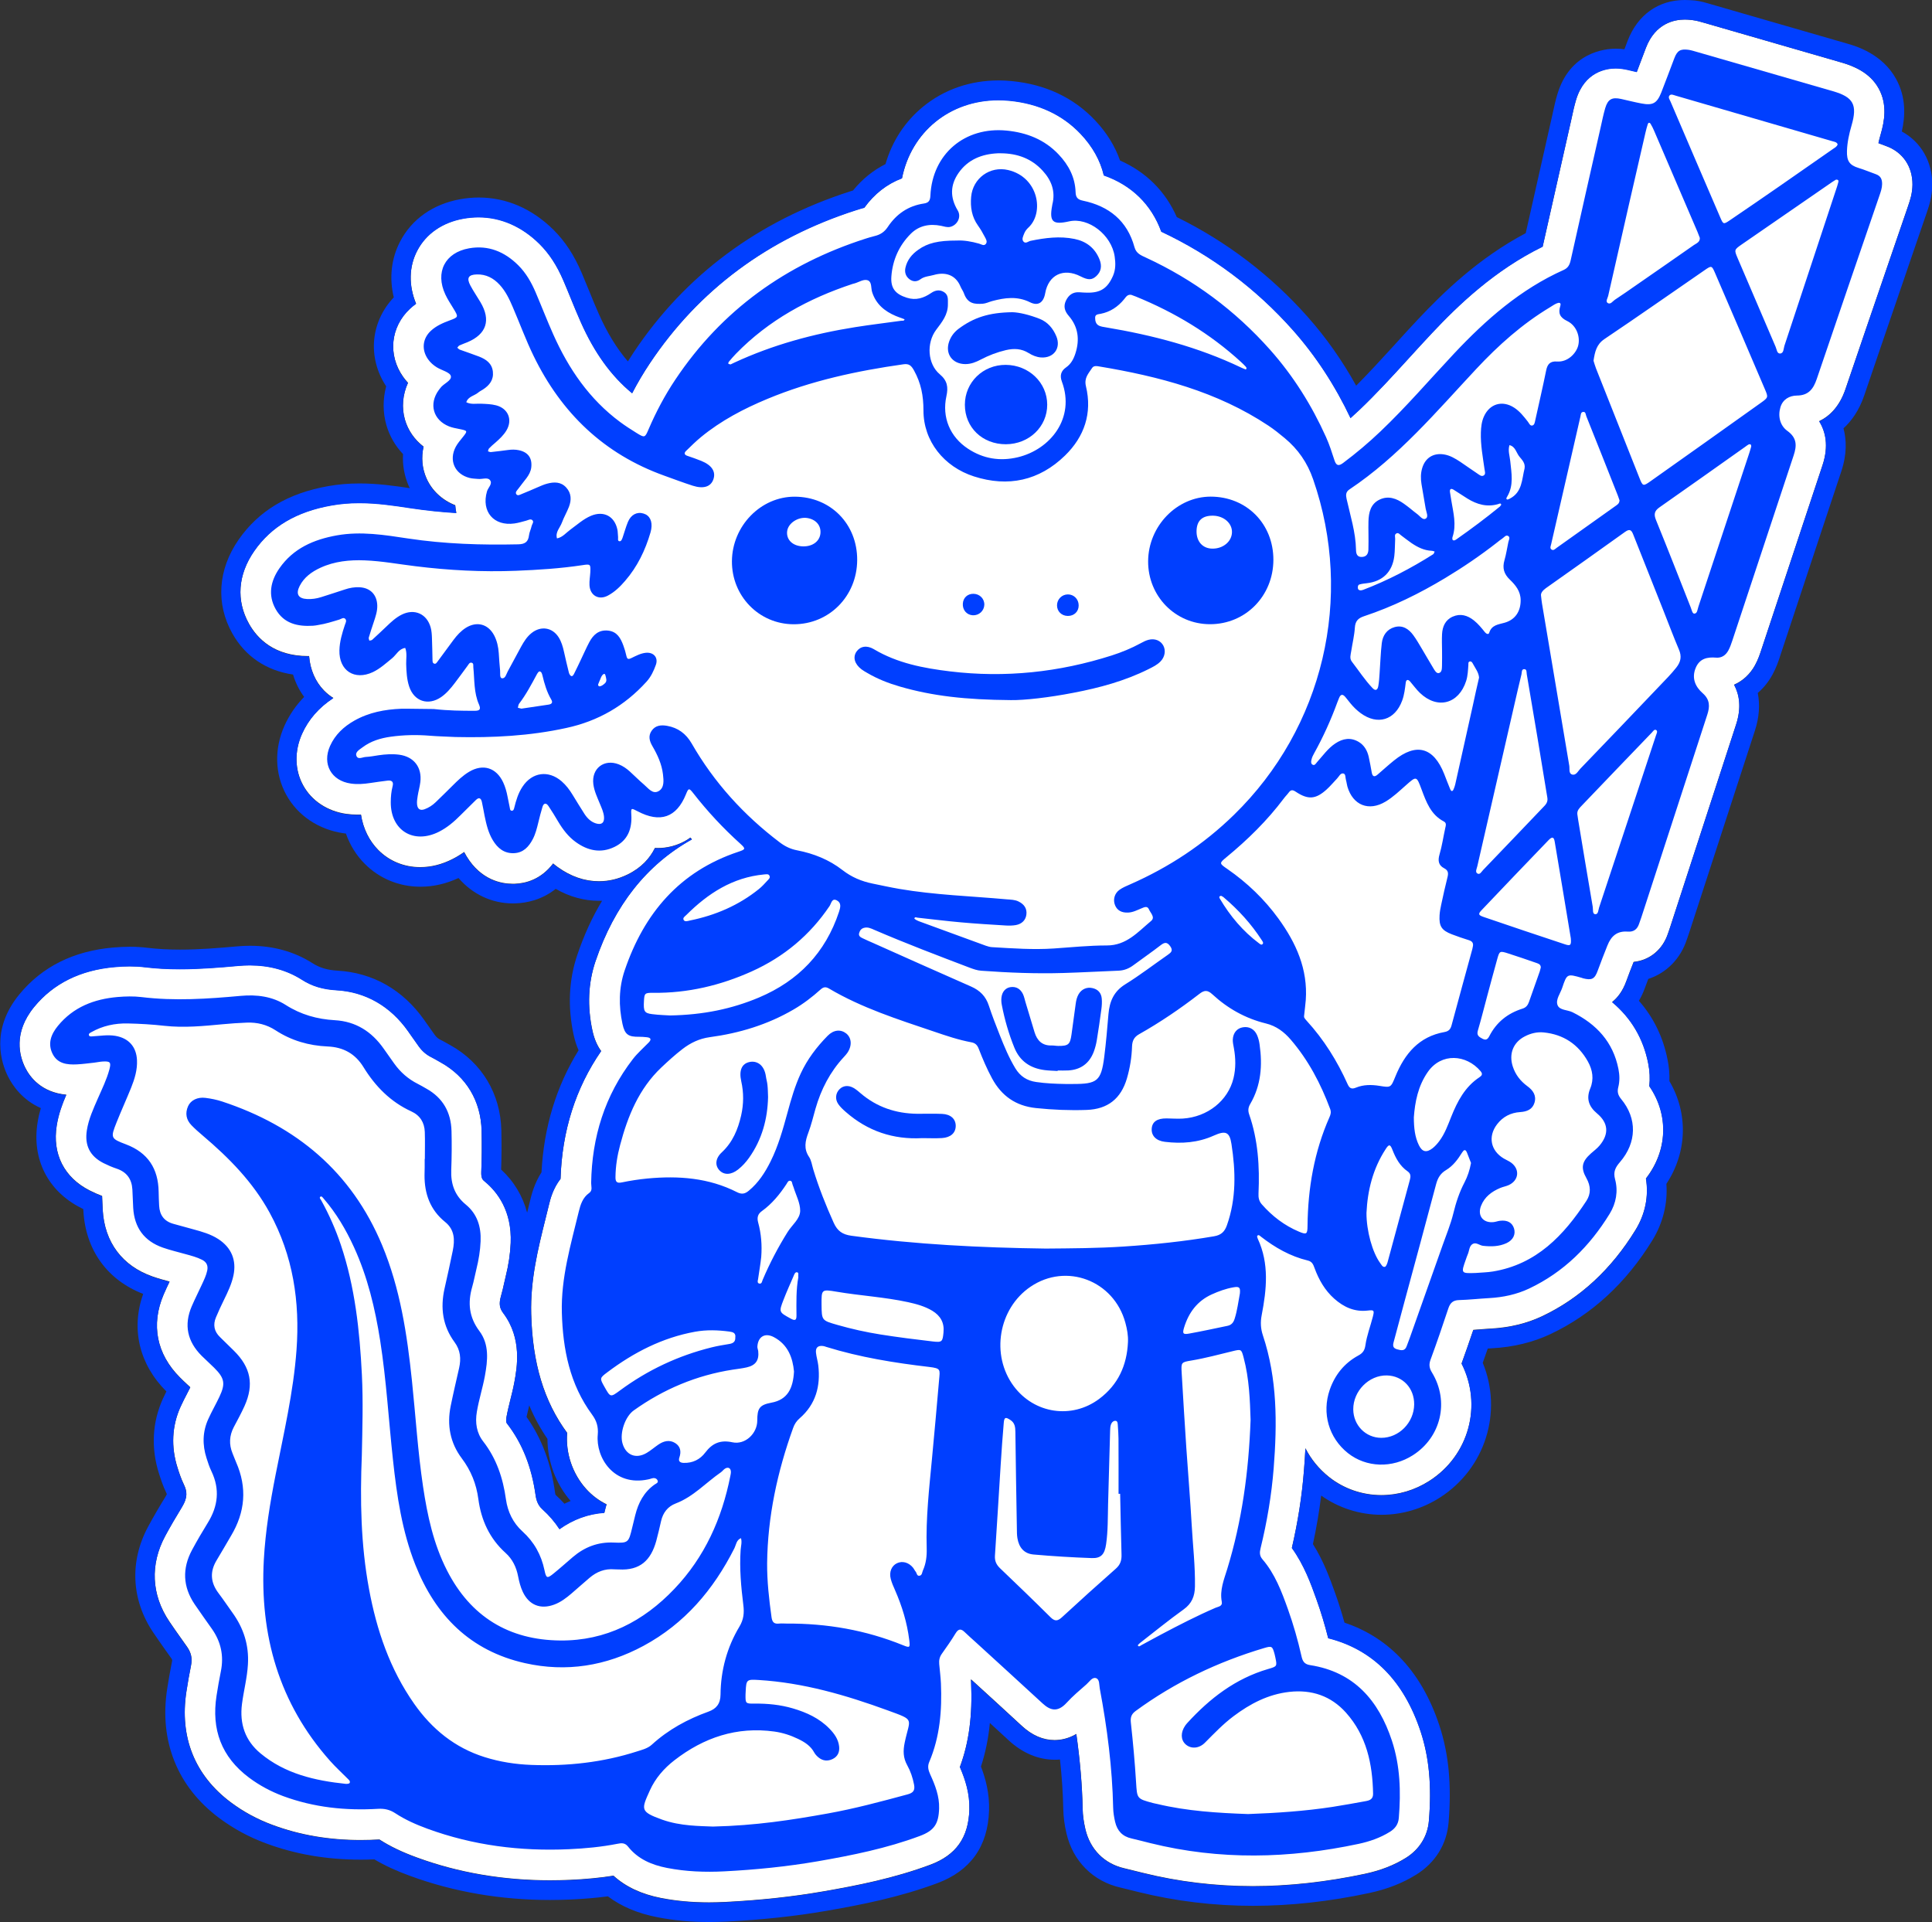 <svg xmlns="http://www.w3.org/2000/svg" xmlns:xlink="http://www.w3.org/1999/xlink" id="Capa_1" x="0px" y="0px" viewBox="0 0 350.75 348.95" style="enable-background:new 0 0 350.75 348.95;" xml:space="preserve"><rect x="0" y="0" width="350.75" height="348.95" fill="#333333" stroke="none"/><style type="text/css">	.st0{fill:#BDC6CF;}	.st1{fill:#FFFFFF;}	.st2{fill:#FFBCC6;}	.st3{fill:#003FFF;}</style><g>	<path class="st1" d="M342.39,26.5c-0.34-0.12-0.67-0.25-1.01-0.38c-0.12-0.04-0.24-0.09-0.35-0.13c0.09-0.47,0.23-0.99,0.4-1.58  c0.68-2.35,1.26-5.41-0.35-8.34c-1.62-2.95-4.65-4.11-6.78-4.73c-8.24-2.39-16.49-4.77-24.74-7.15l-0.25-0.07  c-0.52-0.16-1.24-0.37-2.1-0.48c-0.48-0.06-0.92-0.09-1.34-0.09c-1.89,0-5.33,0.66-7.05,5.1c-0.35,0.89-0.68,1.79-1.02,2.69  c-0.22,0.58-0.43,1.15-0.64,1.7c-0.14-0.04-0.29-0.07-0.44-0.1c-0.39-0.09-0.79-0.19-1.19-0.28c-0.8-0.18-1.52-0.27-2.22-0.27  c-1.65,0-5.63,0.56-7.18,5.73c-0.32,1.06-0.53,2.05-0.74,3.02c-0.06,0.26-0.11,0.52-0.17,0.78l-0.9,3.98  c-1.4,6.17-2.84,12.54-4.25,18.85c-8.71,4.26-15.28,10.58-20.1,15.7c-1.42,1.51-2.83,3.06-4.19,4.55  c-3.02,3.31-5.88,6.44-8.97,9.38c-0.53,0.5-1.08,1-1.62,1.49c-2.81-5.94-6.32-11.3-10.46-15.97c-6.7-7.56-14.74-13.57-23.9-17.88  c-1.77-4.91-5.39-8.45-10.43-10.21c-0.64-2.72-2.04-5.24-4.2-7.52c-3.3-3.49-7.64-5.51-12.91-6.03c-0.67-0.06-1.35-0.1-2.02-0.1  c-8.88,0-15.85,5.81-17.51,14.18c-2.71,1.02-5.03,2.83-6.83,5.33c-0.46,0.12-0.95,0.27-1.5,0.45  c-15.96,5.12-28.55,14.48-37.44,27.79c-1.15,1.72-2.23,3.55-3.22,5.45c-3.8-3.12-6.85-7.35-9.31-12.88  c-0.61-1.37-1.18-2.75-1.78-4.22c-0.44-1.09-0.9-2.21-1.38-3.33c-1.2-2.8-2.59-4.92-4.36-6.68c-3.19-3.16-7.01-4.83-11.05-4.83  c-0.9,0-1.81,0.08-2.72,0.24c-3.83,0.68-6.82,2.75-8.42,5.83c-1.51,2.9-1.58,6.3-0.21,9.63c-0.37,0.27-0.74,0.57-1.1,0.9  c-3.55,3.31-4.06,8.4-1.25,12.38c0.27,0.38,0.56,0.74,0.88,1.08c-0.97,2.15-1.18,4.5-0.55,6.69c0.56,1.95,1.75,3.65,3.38,4.9  c-0.44,1.94-0.27,3.94,0.52,5.73c0.99,2.25,2.86,3.99,5.23,4.91c0.04,0.47,0.1,0.94,0.2,1.39c-2.8-0.17-5.44-0.45-7.97-0.83  l-0.42-0.06c-2.95-0.45-6-0.91-9.23-0.91c-1.78,0-3.43,0.14-5.04,0.43c-6.35,1.12-10.93,3.83-14.02,8.27  c-2.99,4.31-3.33,9.01-0.95,13.25c1.5,2.67,4.57,5.85,10.71,5.85c0.06,0,0.13,0,0.19,0c0.19,2.45,1.13,4.64,2.72,6.26  c0.51,0.52,1.07,0.97,1.68,1.34c-2.6,1.7-4.51,3.88-5.68,6.5c-1.41,3.16-1.34,6.58,0.21,9.38c1.54,2.8,4.4,4.68,7.82,5.17  c0.67,0.09,1.37,0.14,2.08,0.14c0.19,0,0.39,0,0.59-0.01c0.39,2.52,1.48,4.75,3.16,6.44c1.99,2,4.68,3.1,7.58,3.1  c1.97,0,3.94-0.49,5.87-1.47c0.77-0.39,1.48-0.83,2.12-1.28c0.13,0.26,0.28,0.51,0.43,0.77c2.64,4.35,6.38,5,8.37,5  c0.11,0,0.23,0,0.35,0c2.07-0.07,4.81-0.81,7-3.69c0.27,0.23,0.55,0.44,0.83,0.65c2.38,1.72,4.9,2.58,7.49,2.58  c1.77,0,3.51-0.41,5.18-1.22c2.55-1.24,4.08-2.99,4.98-4.82c0.19,0.01,0.38,0.01,0.57,0.01c1.25,0,3.59-0.26,5.87-1.9  c0.09,0.1,0.19,0.2,0.28,0.31c-8.19,4.56-14.06,11.97-17.5,22.12c-1.34,3.95-1.52,8.21-0.55,12.66c0.32,1.45,0.84,2.67,1.57,3.66  c-4.62,6.7-7.1,14.48-7.37,23.19c-1.4,1.79-1.87,3.73-2.1,4.7c-0.2,0.84-0.41,1.67-0.62,2.51c-1.36,5.47-2.77,11.12-2.61,17.3  c0.24,9.01,2.32,15.89,6.53,21.62c-0.31,3.66,0.98,7.46,3.47,10.2c1.06,1.17,2.31,2.1,3.68,2.77c-0.07,0.23-0.13,0.46-0.19,0.69  c-0.07,0.28-0.14,0.56-0.21,0.84c-2.93,0.2-5.66,1.2-8.14,2.97c-0.85-1.31-1.88-2.51-3.09-3.6c-0.44-0.39-1.04-1.08-1.24-2.51  c-0.73-5.24-2.44-9.52-5.22-13.1c-0.06-0.08-0.22-0.28-0.08-1.11c0.16-0.95,0.41-1.95,0.67-3.02c0.27-1.09,0.56-2.21,0.78-3.42  c0.46-2.55,1.43-7.85-2.02-12.45c-0.62-0.83-0.87-1.58-0.41-3.16c0.24-0.82,0.41-1.62,0.57-2.33c0.08-0.37,0.17-0.75,0.26-1.12  c0.54-2.18,0.84-4.19,0.92-6.14c0.24-5.83-2.43-9.28-4.71-11.16c-0.36-0.3-0.68-0.56-0.63-1.77c0.1-2.38,0.11-4.88,0.06-7.44  c-0.13-5.41-2.77-9.82-7.42-12.41c-0.15-0.08-0.3-0.17-0.44-0.25c-0.39-0.22-0.82-0.47-1.31-0.72c-0.9-0.45-1.64-1.1-2.26-1.97  l-1.78-2.52l-0.13-0.19c-3.23-4.58-7.74-7.16-13.04-7.46c-2.45-0.14-4.44-0.74-6.24-1.9c-2.71-1.73-5.89-2.61-9.45-2.61  c-0.71,0-1.43,0.04-2.17,0.1c-3.38,0.31-7,0.6-10.53,0.6c-2.29,0-4.37-0.12-6.35-0.36c-0.87-0.11-1.8-0.16-2.76-0.16  c-0.85,0-1.74,0.04-2.72,0.13c-6.22,0.54-11.14,2.97-14.63,7.24c-3.86,4.72-2.67,8.95-1.62,11.05c0.85,1.71,2.92,4.47,7.45,4.9  c-0.71,1.65-1.41,3.49-1.74,5.61c-0.82,5.14,1.36,9.43,5.98,11.77c0.75,0.38,1.5,0.72,2.26,1c0.01,0.26,0.02,0.51,0.03,0.77  c0.02,0.58,0.05,1.16,0.08,1.74c0.33,5.89,3.55,10.19,9.07,12.12c1.06,0.37,2.08,0.65,3.07,0.91c-0.36,0.75-0.73,1.53-1.08,2.35  c-2.34,5.47-1.28,10.82,2.98,15.07c0.43,0.44,0.86,0.84,1.27,1.22c0.2,0.19,0.4,0.37,0.59,0.55c-0.18,0.35-0.37,0.72-0.56,1.1  c-0.4,0.76-0.81,1.56-1.2,2.42c-1.57,3.45-1.76,7.28-0.56,11.06c0.26,0.83,0.62,1.96,1.17,3.1c0.58,1.21,0.71,2.31-0.37,4.08  c-1.14,1.86-2.13,3.56-3.02,5.21c-2.79,5.18-2.53,10.7,0.73,15.54c0.74,1.11,1.51,2.19,2.25,3.23c0.32,0.46,0.65,0.91,0.97,1.37  c0.77,1.1,0.98,2.12,0.72,3.41c-0.31,1.54-0.59,3.12-0.83,4.69c-1.28,8.27,1.5,15.23,8.04,20.13c2.28,1.71,4.84,3.1,7.59,4.11  c4.98,1.85,10.23,2.75,16.05,2.75c1.1,0,2.22-0.04,3.36-0.1c1.92,1.24,4.09,2.28,6.81,3.27c7.5,2.75,15.62,4.14,24.14,4.14  c1.22,0,2.47-0.03,3.71-0.08c2.86-0.13,5.44-0.38,7.83-0.76c2.24,2.03,5.1,3.36,8.67,4.06c2.75,0.53,5.59,0.79,8.68,0.79  c0.98,0,2-0.03,3.03-0.08c6.35-0.33,12.12-0.95,17.65-1.91c6.26-1.08,12.95-2.41,19.46-4.84c4.7-1.75,6.96-4.93,7.12-10  c0.09-2.93-0.72-5.46-1.72-7.76c1.65-4.42,2.3-9.35,2.04-15.35c-0.01-0.19-0.02-0.38-0.03-0.56l0.39,0.35  c2.91,2.65,5.91,5.39,8.84,8.1c1.85,1.71,3.85,2.58,5.94,2.58c1.06,0,2.47-0.23,3.96-1.11c0.68,4.8,1.06,9.29,1.15,13.59  c0.02,1.16,0.18,2.32,0.48,3.64c0.86,3.73,3.46,6.34,7.13,7.17c0.71,0.16,1.43,0.34,2.2,0.54c0.37,0.09,0.75,0.19,1.13,0.28  c6.44,1.6,13.16,2.41,19.95,2.41c6.55,0,13.39-0.76,20.34-2.24c2.85-0.61,5.27-1.55,7.42-2.88c2.49-1.54,3.98-3.95,4.21-6.77  c0.52-6.34,0.04-11.49-1.5-16.19c-3.04-9.21-8.67-14.9-16.78-16.95c-0.61-2.42-1.33-4.79-2.14-7.07c-1-2.8-2.21-6.18-4.46-9.31  c1.09-4.72,1.83-9.41,2.19-14c0.11-1.32,0.2-2.69,0.27-4.09c1.01,1.99,2.46,3.77,4.31,5.24c2.66,2.11,6.03,3.27,9.47,3.27  c3.06,0,6.07-0.89,8.71-2.58c7.24-4.63,9.67-13.78,5.86-21.32c0.68-1.87,1.37-3.86,2.13-6.1c0.37-0.03,0.73-0.06,1.08-0.08  c0.74-0.06,1.45-0.12,2.13-0.15c3.39-0.19,6.51-0.94,9.28-2.25c6.87-3.25,12.58-8.53,16.97-15.69c1.76-2.86,2.41-6.13,1.88-9.32  c3.96-5.09,4.18-11.58,0.61-16.77c0.15-1.34,0.09-2.73-0.2-4.15c-0.89-4.5-3.09-8.22-6.55-11.11c0.99-0.78,1.92-1.98,2.58-3.8  c0.41-1.15,0.86-2.29,1.33-3.48c2.94-0.31,5.3-2.26,6.26-5.25c0.04-0.13,0.09-0.27,0.14-0.4c0.08-0.23,0.16-0.45,0.23-0.68  c3.99-12.27,7.99-24.55,11.98-36.82c0.99-3.05,0.57-5.41-0.37-7.18c1.57-0.69,2.9-1.91,3.8-3.55c0.56-1.01,0.88-2,1.12-2.73  c1.57-4.72,3.13-9.43,4.69-14.15l2.75-8.31c1.23-3.71,2.45-7.42,3.69-11.12c1.17-3.53,0.53-6.14-0.61-7.98  c1.84-0.88,3.68-2.6,4.78-5.84c2.61-7.69,5.29-15.49,7.87-23.04c1.17-3.41,2.34-6.82,3.51-10.23l0.04-0.13  c0.29-0.84,0.73-2.12,0.74-3.7C347.23,30.22,345.43,27.58,342.39,26.5z"></path>	<g>		<path class="st3" d="M78.74,128.72c2.7,0.3,5.06,0.32,7.42,0.32c0.88,0,1.2-0.21,0.8-1.14c-0.95-2.15-0.8-4.49-1.03-6.77   c-0.03-0.29,0.1-0.72-0.31-0.82c-0.38-0.09-0.54,0.29-0.73,0.55c-0.78,1.05-1.54,2.12-2.34,3.16c-0.72,0.94-1.48,1.85-2.46,2.53   c-2.36,1.62-4.92,0.78-5.81-1.93c-0.43-1.31-0.5-2.7-0.54-4.08c-0.02-0.97,0.19-1.96-0.17-2.91c-1.16,0.15-1.6,1.23-2.38,1.87   c-1.12,0.91-2.18,1.89-3.5,2.52c-3.33,1.56-6.16-0.26-6.07-3.96c0.04-1.59,0.49-3.1,0.99-4.6c0.12-0.35,0.38-0.78,0.08-1.1   c-0.33-0.35-0.74,0.01-1.09,0.12c-1.25,0.38-2.5,0.78-3.8,0.98c-0.32,0.05-0.65,0.13-0.97,0.14c-2.78,0.17-5.3-0.38-6.78-3.01   c-1.44-2.56-0.93-5.1,0.67-7.41c2.52-3.63,6.24-5.24,10.45-5.99c4.35-0.77,8.64-0.08,12.91,0.57c6.64,1,13.31,1.21,20.01,1.06   c1.21-0.03,1.81-0.43,1.95-1.64c0.07-0.58,0.36-1.12,0.48-1.7c0.08-0.35,0.49-0.75,0.1-1.07c-0.32-0.26-0.74,0.03-1.11,0.12   c-0.7,0.18-1.39,0.4-2.1,0.5c-3.77,0.54-6.06-2.16-5-5.82c0.2-0.7,1.12-1.42,0.5-2.1c-0.44-0.48-1.38-0.09-2.09-0.16   c-0.52-0.05-1.06-0.05-1.56-0.18c-2.71-0.68-3.83-3.21-2.51-5.67c0.34-0.63,0.82-1.18,1.27-1.74c0.91-1.14,0.9-1.16-0.6-1.47   c-0.64-0.13-1.3-0.24-1.9-0.48c-2.89-1.16-3.7-4.08-1.86-6.6c0.08-0.11,0.17-0.2,0.24-0.31c0.58-0.87,2.15-1.37,1.95-2.23   c-0.16-0.69-1.68-1.04-2.56-1.59c-0.61-0.38-1.16-0.86-1.58-1.46c-1.2-1.7-1.02-3.74,0.51-5.16c0.98-0.91,2.18-1.43,3.42-1.89   c1.63-0.6,1.61-0.62,0.68-2.16c-0.51-0.84-1.06-1.66-1.47-2.55c-1.88-4.03-0.08-7.6,4.31-8.38c3.49-0.62,6.45,0.62,8.92,3.07   c1.42,1.41,2.39,3.12,3.17,4.94c1.08,2.53,2.07,5.1,3.19,7.61c2.79,6.26,6.57,11.79,12.15,15.92c0.95,0.7,1.94,1.34,2.94,1.96   c1.51,0.93,1.55,0.92,2.22-0.65c1.35-3.14,2.94-6.15,4.84-8.99c8.45-12.66,20.13-20.98,34.54-25.61c0.56-0.18,1.13-0.35,1.7-0.49   c1-0.24,1.75-0.74,2.34-1.63c1.56-2.35,3.73-3.85,6.55-4.26c0.9-0.13,1.15-0.55,1.19-1.43c0.35-7.56,6.24-12.56,13.85-11.81   c3.64,0.36,6.87,1.62,9.43,4.33c1.82,1.92,2.99,4.15,3.08,6.83c0.03,0.95,0.35,1.36,1.32,1.56c4.74,0.99,8.06,3.65,9.37,8.44   c0.31,1.15,1.18,1.48,2.06,1.89c8.69,4.01,16.22,9.6,22.58,16.76c4.21,4.75,7.54,10.06,10.14,15.84c0.62,1.37,1.07,2.81,1.54,4.24   c0.33,1,0.8,1.02,1.57,0.44c2.37-1.77,4.62-3.67,6.76-5.71c4.71-4.48,8.94-9.42,13.38-14.15c5.79-6.16,12.06-11.67,19.88-15.17   c0.82-0.37,1.11-0.96,1.29-1.8c1.79-8.05,3.62-16.09,5.44-24.13c0.26-1.15,0.49-2.31,0.82-3.44c0.49-1.65,1.24-2.04,2.91-1.67   c1.21,0.27,2.42,0.58,3.64,0.81c2.08,0.4,2.84,0,3.63-1.99c0.82-2.06,1.57-4.15,2.37-6.22c0.53-1.38,1.1-1.72,2.55-1.53   c0.51,0.07,1.02,0.24,1.52,0.38c8.25,2.38,16.49,4.76,24.73,7.14c3.71,1.07,4.47,2.46,3.37,6.23c-0.44,1.52-0.78,3.05-0.83,4.63   c-0.05,1.77,0.43,2.56,2.1,3.07c1.07,0.32,2.08,0.76,3.13,1.13c0.91,0.32,1.16,0.94,1.15,1.81c-0.01,0.74-0.26,1.42-0.49,2.1   c-3.8,11.09-7.62,22.18-11.38,33.29c-0.61,1.79-1.49,2.97-3.58,2.99c-1.39,0.01-2.58,0.7-3.01,2.12   c-0.49,1.65-0.06,3.34,1.24,4.28c1.8,1.29,1.74,2.72,1.16,4.47c-1.74,5.22-3.46,10.45-5.19,15.67   c-1.98,5.97-3.95,11.94-5.93,17.91c-0.21,0.62-0.42,1.25-0.73,1.82c-0.47,0.86-1.21,1.4-2.24,1.31c-1.63-0.14-3,0.18-3.7,1.88   c-0.77,1.87-0.04,3.42,1.28,4.58c1.35,1.19,1.3,2.45,0.83,3.9c-3.99,12.27-7.98,24.54-11.98,36.82c-0.12,0.37-0.27,0.74-0.39,1.11   c-0.32,1-0.97,1.53-2.05,1.45c-1.91-0.15-3.01,0.75-3.71,2.52c-0.6,1.52-1.21,3.04-1.76,4.57c-0.55,1.53-1.09,1.79-2.69,1.38   c-0.06-0.02-0.12-0.05-0.18-0.07c-2.69-0.77-2.71-0.78-3.58,1.81c-0.35,1.04-1.23,2.14-0.84,3.14c0.37,0.95,1.8,0.83,2.72,1.29   c4.35,2.16,7.36,5.4,8.33,10.29c0.22,1.11,0.25,2.22-0.03,3.32c-0.21,0.82-0.06,1.43,0.52,2.14c2.94,3.53,2.85,7.91-0.22,11.46   c-0.83,0.96-1.24,1.75-0.88,3.11c0.58,2.15,0.2,4.34-0.98,6.26c-3.61,5.88-8.33,10.6-14.63,13.58c-2.27,1.07-4.71,1.59-7.22,1.73   c-1.83,0.1-3.66,0.31-5.5,0.36c-1.11,0.03-1.62,0.53-1.95,1.54c-1.03,3.11-2.09,6.21-3.22,9.28c-0.33,0.9-0.23,1.54,0.27,2.35   c3.17,5.23,1.64,11.72-3.47,14.99c-3.76,2.41-8.46,2.26-11.79-0.37c-3.48-2.76-4.78-7.25-3.31-11.51c0.94-2.71,2.64-4.82,5.16-6.2   c0.82-0.44,1.18-0.91,1.32-1.91c0.25-1.74,0.9-3.41,1.34-5.13c0.3-1.18,0.24-1.27-0.9-1.14c-2.4,0.29-4.36-0.61-6.1-2.15   c-1.71-1.52-2.8-3.44-3.58-5.56c-0.23-0.63-0.43-1.18-1.22-1.37c-3.18-0.76-5.96-2.35-8.52-4.34c-0.19-0.15-0.4-0.41-0.65-0.16   c-0.08,0.08,0,0.37,0.08,0.54c2.11,4.53,1.61,9.22,0.71,13.89c-0.25,1.28-0.18,2.45,0.22,3.65c2.63,7.88,2.6,15.98,1.96,24.13   c-0.39,4.91-1.21,9.75-2.38,14.53c-0.18,0.73-0.21,1.36,0.35,2.01c2.27,2.63,3.47,5.84,4.62,9.05c0.99,2.78,1.8,5.61,2.45,8.49   c0.19,0.87,0.46,1.49,1.57,1.66c8,1.24,12.45,6.43,14.86,13.73c1.5,4.56,1.64,9.27,1.25,14.01c-0.09,1.15-0.67,1.94-1.63,2.53   c-1.75,1.09-3.67,1.75-5.66,2.18c-12.61,2.69-25.22,2.99-37.81-0.13c-1.14-0.28-2.28-0.59-3.43-0.85   c-1.65-0.37-2.6-1.39-2.98-3.03c-0.19-0.84-0.33-1.67-0.35-2.52c-0.16-7.29-1.08-14.5-2.43-21.67c-0.13-0.67,0-1.68-0.7-1.89   c-0.69-0.21-1.19,0.67-1.72,1.13c-1.23,1.08-2.5,2.14-3.6,3.35c-1.67,1.82-3.01,1.36-4.38,0.1c-4.05-3.74-8.13-7.44-12.19-11.16   c-0.63-0.58-1.28-1.13-1.89-1.73c-0.64-0.63-1.13-0.75-1.68,0.15c-0.78,1.29-1.65,2.52-2.52,3.75c-0.41,0.57-0.53,1.18-0.47,1.85   c0.1,1.17,0.26,2.35,0.31,3.52c0.21,4.89-0.18,9.69-2.12,14.26c-0.35,0.81-0.17,1.49,0.17,2.25c0.9,1.97,1.69,3.97,1.62,6.2   c-0.09,2.81-0.89,4.02-3.53,5c-5.98,2.23-12.21,3.49-18.48,4.58c-5.63,0.97-11.3,1.54-17,1.83c-3.48,0.18-6.95,0.05-10.38-0.62   c-2.77-0.54-5.29-1.6-7.09-3.88c-0.58-0.73-1.22-0.64-1.93-0.5c-2.9,0.57-5.84,0.85-8.79,0.98c-8.8,0.4-17.4-0.68-25.7-3.72   c-2.04-0.75-4.02-1.62-5.83-2.81c-0.99-0.65-1.97-0.87-3.14-0.8c-5.88,0.35-11.65-0.25-17.22-2.31c-2.22-0.83-4.29-1.93-6.2-3.36   c-5.02-3.76-6.84-8.76-5.89-14.87c0.23-1.49,0.49-2.97,0.79-4.45c0.56-2.79,0.01-5.34-1.62-7.66c-1.05-1.5-2.13-2.99-3.16-4.51   c-2.14-3.18-2.26-6.49-0.45-9.85c0.9-1.67,1.86-3.31,2.86-4.93c1.86-3.01,2.21-6.1,0.65-9.35c-0.37-0.76-0.63-1.58-0.89-2.39   c-0.77-2.4-0.73-4.79,0.33-7.1c0.62-1.37,1.38-2.68,2.02-4.04c1.12-2.38,0.93-3.37-0.96-5.25c-0.74-0.74-1.53-1.43-2.27-2.17   c-2.6-2.6-3.26-5.6-1.8-9c0.57-1.32,1.23-2.61,1.83-3.92c0.38-0.83,0.79-1.65,0.98-2.56c0.18-0.89-0.11-1.53-0.93-1.95   c-0.94-0.48-1.96-0.74-2.97-1.02c-1.39-0.39-2.8-0.72-4.15-1.19c-3.4-1.19-5.18-3.63-5.39-7.22c-0.06-1.11-0.09-2.23-0.15-3.34   c-0.11-1.91-1.04-3.18-2.88-3.79c-0.81-0.27-1.59-0.61-2.35-0.99c-2.49-1.26-3.47-3.24-3.03-5.99c0.32-2.03,1.18-3.88,1.99-5.74   c0.76-1.74,1.61-3.45,2.1-5.29c0.34-1.3,0.15-1.5-1.21-1.43c-0.52,0.03-1.04,0.15-1.56,0.21c-1.04,0.11-2.08,0.26-3.13,0.31   c-1.77,0.09-3.51-0.11-4.41-1.9c-0.94-1.87-0.28-3.58,0.96-5.09c2.8-3.42,6.58-4.87,10.84-5.24c1.43-0.12,2.9-0.16,4.32,0.01   c6.03,0.74,12.04,0.33,18.06-0.22c2.86-0.26,5.69,0.09,8.15,1.66c2.74,1.75,5.71,2.58,8.9,2.76c3.82,0.22,6.69,2.07,8.85,5.13   c0.64,0.91,1.29,1.82,1.93,2.73c1.13,1.58,2.54,2.82,4.27,3.69c0.53,0.26,1.03,0.57,1.55,0.86c3.03,1.68,4.5,4.31,4.59,7.72   c0.06,2.36,0.04,4.72-0.05,7.08c-0.1,2.53,0.64,4.61,2.63,6.25c2.09,1.71,2.81,4.03,2.7,6.67c-0.07,1.71-0.35,3.39-0.76,5.05   c-0.27,1.08-0.46,2.18-0.77,3.25c-0.83,2.88-0.57,5.49,1.3,7.99c1.84,2.45,1.52,5.33,1.01,8.15c-0.4,2.19-1.09,4.31-1.46,6.52   c-0.34,2-0.05,3.85,1.17,5.41c2.41,3.11,3.58,6.65,4.11,10.48c0.32,2.27,1.28,4.27,3,5.83c2.12,1.92,3.42,4.26,4,7.05   c0.31,1.5,0.49,1.54,1.71,0.54c1.17-0.95,2.29-1.96,3.44-2.94c2.13-1.81,4.54-2.75,7.4-2.63c2.68,0.12,2.72,0,3.37-2.7   c0.18-0.76,0.37-1.53,0.56-2.29c0.56-2.23,1.57-4.16,3.49-5.53c0.27-0.19,0.83-0.35,0.51-0.85c-0.22-0.35-0.65-0.4-1.06-0.26   c-0.19,0.07-0.37,0.12-0.57,0.16c-6.28,1.36-9.57-3.98-9.18-8.11c0.13-1.44-0.22-2.54-1.02-3.63c-4.07-5.51-5.32-11.89-5.5-18.54   c-0.17-6.31,1.62-12.32,3.08-18.36c0.3-1.23,0.71-2.53,1.88-3.35c0.67-0.47,0.35-1.2,0.36-1.83c0.14-8.31,2.47-15.88,7.59-22.5   c0.84-1.08,1.89-1.99,2.85-2.98c0.58-0.59,0.37-0.9-0.37-0.97c-0.45-0.05-0.91-0.08-1.36-0.08c-1.95,0.03-2.6-0.39-3.02-2.32   c-0.71-3.26-0.68-6.55,0.39-9.71c3.52-10.39,9.98-18.01,20.66-21.56c1.3-0.43,1.34-0.55,0.36-1.44c-3.13-2.82-5.98-5.88-8.57-9.2   c-0.76-0.97-0.86-0.93-1.32,0.21c-1.71,4.22-4.68,5.26-8.8,3.07c-1.14-0.6-1.19-0.6-1.12,0.6c0.16,2.58-0.62,4.7-3.05,5.88   c-2.49,1.21-4.86,0.69-7.03-0.88c-1.35-0.97-2.34-2.28-3.19-3.7c-0.57-0.96-1.14-1.91-1.77-2.84c-0.42-0.62-0.87-0.57-1.09,0.17   c-0.29,0.94-0.53,1.89-0.76,2.85c-0.25,1.02-0.5,2.04-0.99,2.98c-0.73,1.4-1.73,2.5-3.45,2.56c-1.77,0.06-2.95-0.92-3.81-2.35   c-0.83-1.37-1.18-2.9-1.5-4.45c-0.17-0.83-0.3-1.68-0.49-2.51c-0.16-0.68-0.52-0.9-1.09-0.34c-0.94,0.92-1.87,1.84-2.8,2.77   c-1.16,1.17-2.4,2.23-3.88,2.98c-4.61,2.34-8.79-0.21-8.77-5.35c0-0.99,0.09-1.96,0.34-2.92c0.21-0.81-0.18-1.1-0.94-1   c-1.04,0.13-2.08,0.27-3.12,0.43c-1.17,0.18-2.35,0.27-3.53,0.1c-3.55-0.5-5.24-3.55-3.77-6.83c0.92-2.05,2.49-3.51,4.42-4.6   c2.64-1.49,5.52-2.03,8.5-2.15C74.89,128.65,76.99,128.72,78.74,128.72z M82.69,133.8c-1.57-0.08-3.15-0.11-4.71-0.24   c-2.36-0.19-4.72-0.14-7.07,0.19c-1.84,0.26-3.59,0.79-5.09,1.92c-0.51,0.39-1.32,0.83-1.14,1.47c0.25,0.86,1.12,0.31,1.72,0.28   c0.78-0.04,1.56-0.19,2.34-0.31c1.24-0.18,2.49-0.26,3.73-0.1c2.68,0.36,4.17,2.3,3.84,4.98c-0.1,0.84-0.35,1.67-0.48,2.51   c-0.08,0.51-0.17,1.05-0.11,1.56c0.09,0.79,0.53,1.16,1.37,0.85c0.75-0.28,1.41-0.7,1.98-1.25c1.04-1,2.07-2.01,3.09-3.03   c0.93-0.93,1.87-1.84,3.01-2.52c2.52-1.5,4.93-0.75,6.18,1.92c0.39,0.84,0.63,1.72,0.8,2.62c0.12,0.64,0.25,1.29,0.39,1.93   c0.05,0.24,0.04,0.57,0.35,0.6c0.32,0.03,0.41-0.27,0.47-0.53c0.33-1.34,0.72-2.66,1.5-3.83c1.75-2.65,4.71-3.05,7.1-0.98   c0.8,0.69,1.43,1.53,1.98,2.43c0.72,1.17,1.43,2.35,2.18,3.51c0.51,0.78,1.17,1.43,2.09,1.71c1.01,0.3,1.52-0.12,1.45-1.16   c-0.06-0.87-0.44-1.64-0.76-2.43c-0.47-1.15-1.02-2.28-1.18-3.53c-0.37-2.86,1.95-4.66,4.63-3.6c0.74,0.29,1.39,0.75,1.97,1.27   c0.88,0.79,1.7,1.64,2.6,2.4c0.77,0.65,1.56,1.81,2.66,1.18c1.05-0.61,0.91-1.93,0.78-3.05c-0.22-1.86-0.99-3.52-1.92-5.12   c-0.53-0.91-0.79-1.83-0.15-2.77c0.69-1.02,1.75-1.1,2.82-0.91c1.98,0.35,3.43,1.42,4.46,3.2c4.07,7.09,9.47,13.02,15.98,17.95   c0.96,0.73,1.96,1.22,3.17,1.45c3,0.58,5.82,1.71,8.22,3.58c1.67,1.3,3.48,2.05,5.49,2.46c1.6,0.33,3.2,0.68,4.82,0.96   c6.47,1.11,13.04,1.31,19.56,1.9c0.72,0.06,1.44,0.06,2.11,0.39c1.04,0.51,1.54,1.3,1.42,2.34c-0.11,1.01-0.8,1.74-1.92,1.94   c-0.58,0.1-1.18,0.11-1.76,0.08c-2.75-0.17-5.5-0.33-8.24-0.58c-2.61-0.23-5.21-0.56-7.82-0.84c-0.21-0.02-0.5-0.21-0.6,0.13   c-0.02,0.07,0.27,0.25,0.44,0.34c0.23,0.12,0.48,0.21,0.73,0.3c3.94,1.44,7.87,2.89,11.81,4.32c0.37,0.13,0.76,0.24,1.14,0.26   c3.73,0.22,7.46,0.49,11.2,0.24c3.21-0.22,6.41-0.55,9.62-0.55c3.58,0.01,5.65-2.46,8.03-4.44c0.81-0.67-0.1-1.44-0.38-2.11   c-0.3-0.7-0.88-0.38-1.35-0.19c-0.79,0.32-1.54,0.73-2.42,0.77c-1.2,0.06-2.01-0.4-2.39-1.34c-0.4-0.98-0.11-2.14,0.82-2.8   c0.58-0.41,1.26-0.69,1.92-0.98c7.03-3.09,13.34-7.24,18.85-12.62c16.24-15.83,21.81-39.49,14.38-60.9   c-1.05-3.04-2.74-5.48-5.16-7.49c-0.96-0.8-1.93-1.58-2.97-2.27c-9.33-6.2-19.87-8.94-30.74-10.75c-0.45-0.08-0.98-0.16-1.27,0.29   c-0.64,1-1.48,1.78-1.11,3.32c1.17,4.86-0.28,9.14-3.8,12.57c-4.69,4.57-10.33,5.78-16.53,3.79c-5.45-1.75-9.18-6.4-9.17-11.99   c0-2.67-0.44-4.93-1.7-7.22c-0.5-0.91-0.91-1.29-1.92-1.15c-8.46,1.2-16.77,2.98-24.7,6.28c-4.31,1.79-8.43,3.95-12.06,6.93   c-0.96,0.79-1.85,1.67-2.74,2.54c-0.35,0.34-0.31,0.68,0.22,0.86c0.87,0.3,1.74,0.59,2.59,0.94c1.93,0.79,2.67,1.99,2.15,3.4   c-0.48,1.29-1.79,1.71-3.71,1.1c-1.75-0.56-3.46-1.21-5.19-1.83c-10.94-3.93-18.67-11.36-23.72-21.74   c-1.41-2.89-2.51-5.91-3.78-8.86c-0.62-1.45-1.29-2.87-2.38-4.05c-1.12-1.22-2.48-1.93-4.16-1.88c-1.51,0.04-1.88,0.65-1.16,2   c0.55,1.04,1.23,2.01,1.83,3.03c1.94,3.26,1.11,5.81-2.35,7.27c-0.48,0.2-0.98,0.37-1.46,0.59c-0.16,0.07-0.26,0.27-0.39,0.41   c0.15,0.12,0.27,0.28,0.44,0.35c1.17,0.43,2.35,0.81,3.51,1.26c1.27,0.5,2.34,1.22,2.51,2.74c0.16,1.5-0.62,2.48-1.8,3.24   c-0.27,0.18-0.58,0.32-0.83,0.53c-0.71,0.62-1.85,0.71-2.2,1.78c0.86,0.45,1.78,0.23,2.68,0.27c0.92,0.04,1.84,0.06,2.73,0.29   c2.21,0.57,3.05,2.65,1.86,4.6c-0.52,0.85-1.24,1.52-1.98,2.17c-0.4,0.34-0.8,0.68-1.16,1.06c-0.12,0.12-0.13,0.34-0.19,0.52   c0.18,0.05,0.36,0.16,0.53,0.14c1.04-0.11,2.08-0.24,3.12-0.38c0.66-0.09,1.3-0.1,1.96,0.04c1.68,0.36,2.44,1.43,2.25,3.12   c-0.09,0.75-0.44,1.37-0.87,1.95c-0.47,0.63-0.98,1.23-1.44,1.87c-0.22,0.31-0.65,0.66-0.42,1.03c0.26,0.41,0.73,0.08,1.07-0.05   c0.92-0.35,1.81-0.77,2.72-1.15c0.6-0.25,1.2-0.54,1.83-0.7c1.25-0.33,2.49-0.36,3.46,0.71c0.95,1.04,0.96,2.27,0.49,3.5   c-0.38,0.98-0.92,1.89-1.28,2.87c-0.34,0.93-1.23,1.71-0.89,2.86c1.03-0.2,1.65-1.03,2.44-1.6c1.22-0.88,2.34-1.92,3.75-2.51   c2.28-0.95,4.25,0.07,4.77,2.48c0.1,0.44,0.07,0.91,0.13,1.37c0.04,0.28-0.15,0.75,0.28,0.78c0.32,0.02,0.45-0.42,0.56-0.72   c0.32-0.93,0.57-1.88,0.95-2.79c0.55-1.32,1.64-1.88,2.81-1.53c1.14,0.33,1.67,1.38,1.42,2.86c-0.03,0.19-0.08,0.39-0.13,0.57   c-0.95,3.25-2.39,6.24-4.62,8.81c-0.9,1.05-1.9,2.02-3.13,2.67c-1.66,0.88-3.24-0.03-3.33-1.91c-0.04-0.78,0.11-1.57,0.15-2.35   c0.06-1.43,0.04-1.5-1.37-1.28c-4.02,0.61-8.07,0.87-12.13,1.03c-6.11,0.24-12.19-0.08-18.25-0.83c-3.06-0.37-6.09-0.94-9.18-1.06   c-2.78-0.11-5.51,0.16-8.07,1.34c-1.58,0.73-2.96,1.72-3.77,3.31c-0.74,1.45-0.25,2.29,1.36,2.37c0.85,0.04,1.7-0.08,2.52-0.34   c1.43-0.46,2.87-0.91,4.3-1.39c0.88-0.3,1.78-0.46,2.7-0.41c1.93,0.1,3.14,1.33,3.21,3.27c0.04,1.07-0.31,2.06-0.64,3.06   c-0.31,0.93-0.62,1.86-0.9,2.81c-0.05,0.16,0.07,0.37,0.1,0.55c0.18-0.05,0.4-0.04,0.52-0.15c0.87-0.79,1.73-1.6,2.59-2.42   c0.85-0.82,1.72-1.63,2.79-2.16c2.3-1.14,4.56-0.13,5.24,2.35c0.17,0.62,0.21,1.29,0.23,1.95c0.06,1.31,0.06,2.62,0.1,3.93   c0.01,0.25-0.01,0.56,0.29,0.67c0.31,0.12,0.46-0.16,0.61-0.35c0.98-1.31,1.94-2.64,2.92-3.96c0.63-0.84,1.34-1.62,2.24-2.19   c1.99-1.24,4.05-0.69,5.14,1.39c0.52,1,0.75,2.09,0.83,3.21c0.07,1.05,0.13,2.09,0.24,3.14c0.05,0.5-0.11,1.35,0.33,1.42   c0.63,0.1,0.79-0.75,1.06-1.24c0.83-1.49,1.6-3.01,2.43-4.5c0.51-0.92,1.06-1.81,1.91-2.48c1.69-1.34,3.77-1.01,4.91,0.8   c0.49,0.78,0.75,1.67,0.95,2.57c0.29,1.28,0.58,2.56,0.9,3.83c0.06,0.23,0.23,0.55,0.42,0.62c0.26,0.09,0.43-0.23,0.54-0.45   c0.42-0.82,0.8-1.65,1.2-2.48c0.51-1.06,0.98-2.15,1.53-3.19c0.72-1.36,1.72-2.31,3.43-2.13c1.64,0.18,2.28,1.38,2.77,2.71   c0.23,0.61,0.41,1.25,0.55,1.88c0.14,0.62,0.35,0.67,0.94,0.38c0.81-0.39,1.64-0.84,2.57-0.94c1.42-0.15,2.32,0.86,1.84,2.19   c-0.39,1.1-0.88,2.15-1.7,3.06c-3.96,4.37-8.8,7.16-14.57,8.4C96.19,133.61,89.46,133.95,82.69,133.8z M189.85,226.67   c4.72-0.04,9.44-0.06,14.15-0.37c5.5-0.36,10.96-0.93,16.4-1.86c1.31-0.22,1.93-0.84,2.34-1.99c1.72-4.84,1.6-9.8,0.83-14.76   c-0.34-2.24-1.09-2.48-3.23-1.52c-2.85,1.28-5.82,1.49-8.86,1.12c-1.61-0.19-2.46-1.12-2.39-2.36c0.07-1.27,0.98-1.91,2.7-1.89   c0.98,0.01,1.97,0.09,2.95,0.03c4.5-0.29,8.21-3.25,9.2-7.33c0.44-1.81,0.4-3.64,0.07-5.46c-0.09-0.51-0.22-1.04-0.2-1.55   c0.06-1.23,0.77-2.06,1.83-2.23c1.1-0.19,2.07,0.3,2.56,1.38c0.24,0.53,0.39,1.12,0.47,1.7c0.55,3.79,0.29,7.46-1.7,10.85   c-0.37,0.63-0.42,1.21-0.19,1.87c1.62,4.66,1.92,9.48,1.7,14.35c-0.04,0.76,0.08,1.4,0.6,1.99c1.89,2.15,4.11,3.85,6.75,4.96   c1.38,0.58,1.54,0.47,1.55-1.08c0.07-6.82,1.21-13.43,3.98-19.7c0.22-0.49,0.34-0.92,0.13-1.49c-1.71-4.58-3.95-8.86-7.15-12.58   c-1.21-1.41-2.63-2.49-4.52-2.95c-3.69-0.9-6.94-2.72-9.73-5.3c-0.86-0.79-1.44-0.77-2.34-0.07c-3.48,2.69-7.11,5.16-10.94,7.32   c-0.95,0.53-1.25,1.23-1.29,2.22c-0.06,1.97-0.38,3.92-0.93,5.81c-1.08,3.68-3.48,5.58-7.3,5.72c-3.08,0.11-6.15-0.02-9.23-0.34   c-3.65-0.39-6.22-2.2-7.94-5.36c-0.94-1.73-1.71-3.54-2.42-5.37c-0.26-0.67-0.59-1.07-1.36-1.21c-2.32-0.43-4.56-1.19-6.79-1.95   c-6.51-2.2-13.08-4.28-19.05-7.81c-0.65-0.38-1.05-0.25-1.54,0.19c-1.51,1.36-3.12,2.59-4.89,3.62c-4.71,2.75-9.84,4.3-15.2,5.02   c-1.92,0.26-3.51,1.04-4.97,2.16c-1.35,1.04-2.61,2.19-3.85,3.36c-4.05,3.84-6.07,8.79-7.46,14.04c-0.51,1.9-0.83,3.84-0.85,5.82   c-0.01,0.82,0.19,1.19,1.14,0.99c1.54-0.32,3.1-0.56,4.66-0.71c5.63-0.53,11.14-0.13,16.28,2.49c0.87,0.44,1.46,0.28,2.12-0.27   c1.76-1.45,2.96-3.31,3.96-5.32c1.41-2.83,2.25-5.86,3.08-8.9c0.65-2.4,1.34-4.79,2.39-7.06c1.2-2.59,2.9-4.83,4.89-6.85   c1.08-1.1,2.36-1.21,3.36-0.43c1.01,0.8,1.1,2.25,0.21,3.54c-0.19,0.27-0.41,0.51-0.63,0.75c-2.51,2.7-4.14,5.87-5.15,9.39   c-0.41,1.45-0.76,2.92-1.29,4.33c-0.57,1.52-0.88,2.93,0.13,4.42c0.42,0.63,0.52,1.47,0.75,2.23c1.01,3.33,2.29,6.54,3.72,9.72   c0.68,1.51,1.61,2.13,3.2,2.35C166.27,225.93,178.04,226.51,189.85,226.67z M77.1,210.4c0.01,0,0.02,0,0.03,0   c0-1.64,0.05-3.28-0.01-4.91c-0.06-1.71-0.87-3.01-2.46-3.73c-3.77-1.73-6.53-4.55-8.67-8.03c-1.49-2.43-3.65-3.63-6.51-3.75   c-3.4-0.15-6.58-1.06-9.46-2.94c-1.58-1.03-3.34-1.47-5.24-1.39c-1.44,0.06-2.88,0.15-4.31,0.29c-3.52,0.33-7.04,0.68-10.6,0.29   c-2.21-0.25-4.44-0.38-6.67-0.43c-2.32-0.05-4.56,0.42-6.61,1.58c-0.21,0.12-0.55,0.26-0.44,0.57c0.1,0.27,0.43,0.2,0.67,0.19   c1.37-0.08,2.73-0.32,4.12-0.09c2.42,0.41,3.82,1.98,3.93,4.42c0.08,1.75-0.42,3.38-1.05,4.96c-0.86,2.13-1.81,4.21-2.66,6.34   c-1.11,2.79-1.09,2.93,1.71,3.98c3.99,1.51,5.86,4.41,5.93,8.59c0.02,0.85,0.04,1.7,0.09,2.55c0.09,1.7,0.92,2.83,2.59,3.29   c1.2,0.33,2.4,0.66,3.6,0.99c1.58,0.43,3.16,0.87,4.56,1.78c2.37,1.54,3.33,3.84,2.74,6.61c-0.33,1.55-1.01,2.97-1.7,4.38   c-0.52,1.06-1.02,2.13-1.47,3.21c-0.57,1.35-0.34,2.56,0.73,3.59c0.85,0.82,1.69,1.65,2.53,2.48c3.05,3.01,3.67,6.13,1.93,10.02   c-0.59,1.31-1.29,2.58-1.96,3.85c-0.81,1.55-0.89,3.12-0.23,4.74c0.23,0.54,0.42,1.1,0.66,1.64c2.03,4.62,1.64,9.06-0.93,13.35   c-0.87,1.46-1.7,2.95-2.59,4.4c-1.28,2.09-1.15,4.07,0.33,6.02c0.87,1.15,1.67,2.35,2.51,3.52c2.03,2.81,3.03,5.89,2.82,9.4   c-0.14,2.44-0.77,4.78-1.08,7.19c-0.46,3.6,0.57,6.64,3.36,8.96c4.47,3.72,9.88,4.95,15.49,5.54c0.24,0.02,0.64-0.03,0.7-0.17   c0.16-0.35-0.18-0.58-0.4-0.81c-1.06-1.07-2.18-2.09-3.18-3.22c-9.27-10.44-12.76-22.79-12-36.53c0.29-5.18,1.13-10.28,2.13-15.37   c1.47-7.52,3.24-14.99,3.8-22.67c0.64-8.75-0.62-17.12-4.87-24.91c-3.04-5.57-7.39-9.98-12.17-14.03c-0.7-0.59-1.39-1.2-2.03-1.86   c-0.96-0.99-1.18-2.18-0.62-3.45c0.48-1.09,1.72-1.7,3.15-1.52c1.03,0.13,2.08,0.34,3.07,0.67c13.47,4.45,23.45,12.77,29,26.05   c3.3,7.9,4.55,16.24,5.43,24.67c0.67,6.39,1.06,12.8,2.01,19.16c0.79,5.27,1.9,10.45,4.35,15.24   c4.28,8.39,11.24,12.64,20.57,12.72c8.26,0.07,15.09-3.46,20.71-9.37c5.5-5.77,8.63-12.75,10.16-20.5   c0.05-0.26,0.11-0.52,0.1-0.78c-0.03-0.66-0.51-0.91-1.08-0.54c-0.27,0.17-0.47,0.47-0.73,0.65c-2.73,1.89-5,4.44-8.2,5.66   c-1.45,0.55-2.31,1.67-2.66,3.18c-0.28,1.21-0.55,2.43-0.88,3.63c-0.97,3.49-2.92,5.4-6.81,5.17c-0.26-0.02-0.53,0.01-0.79-0.02   c-1.74-0.15-3.22,0.44-4.52,1.55c-1.1,0.93-2.17,1.9-3.27,2.84c-0.95,0.81-1.94,1.57-3.13,2.01c-2.5,0.93-4.58,0.09-5.71-2.31   c-0.42-0.89-0.66-1.85-0.85-2.82c-0.32-1.66-1.02-3.12-2.28-4.25c-2.92-2.63-4.43-5.97-4.94-9.79c-0.36-2.73-1.34-5.16-3-7.37   c-2.13-2.83-2.72-6.06-2.02-9.51c0.47-2.31,1.01-4.6,1.53-6.9c0.38-1.68,0.24-3.24-0.82-4.68c-2.17-2.94-2.61-6.22-1.83-9.72   c0.51-2.3,1.04-4.6,1.5-6.91c0.39-1.94,0.35-3.8-1.39-5.2c-2.71-2.19-3.76-5.11-3.74-8.5C77.11,212.36,77.1,211.38,77.1,210.4z    M65.69,264.16c-0.33,8.14-0.19,16.25,1.3,24.29c1.38,7.48,3.79,14.58,8.21,20.87c3.22,4.58,7.37,7.97,12.78,9.67   c2.76,0.87,5.59,1.31,8.5,1.42c6.54,0.25,12.95-0.45,19.2-2.46c0.93-0.3,1.92-0.54,2.66-1.22c3-2.74,6.49-4.63,10.29-6   c1.41-0.51,2.17-1.42,2.18-3.1c0.04-4.39,1.17-8.56,3.43-12.33c0.78-1.3,0.89-2.5,0.71-3.91c-0.41-3.32-0.72-6.65-0.49-10.01   c0.05-0.71,0.28-1.42,0.06-2.14c-0.84,0.34-0.88,1.21-1.21,1.87c-3.79,7.5-9.02,13.66-16.5,17.69   c-6.78,3.65-13.99,4.82-21.51,3.13c-9.92-2.23-16.24-8.61-19.9-17.86c-2.41-6.09-3.35-12.51-4.05-18.98   c-0.79-7.23-1.2-14.5-2.33-21.7c-0.92-5.85-2.28-11.57-4.76-16.98c-1.45-3.17-3.21-6.16-5.5-8.81c-0.16-0.18-0.36-0.51-0.59-0.35   c-0.27,0.19,0.04,0.47,0.15,0.67c1.43,2.59,2.62,5.28,3.56,8.08c2.57,7.65,3.42,15.59,3.82,23.58   C65.94,254.45,65.79,259.3,65.69,264.16z M236.75,184.45c0,0.25-0.03,0.31,0.48,0.87c3.13,3.42,5.54,7.3,7.43,11.51   c0.35,0.78,0.75,0.94,1.52,0.62c1.37-0.56,2.81-0.55,4.26-0.32c2.08,0.34,2.06,0.33,2.9-1.73c1.68-4.1,4.27-7.22,8.9-8.04   c0.77-0.14,1.1-0.51,1.29-1.23c1.24-4.62,2.51-9.23,3.77-13.84c0.03-0.13,0.05-0.26,0.08-0.39c0.15-0.6-0.03-1-0.66-1.2   c-1.06-0.33-2.12-0.69-3.16-1.09c-1.84-0.71-2.33-1.47-2.21-3.44c0.04-0.65,0.16-1.3,0.3-1.94c0.36-1.67,0.72-3.33,1.14-4.98   c0.18-0.73,0.15-1.23-0.6-1.62c-1.03-0.53-1.18-1.37-0.85-2.5c0.46-1.57,0.69-3.2,1.04-4.79c0.1-0.46,0.28-0.93-0.26-1.21   c-2.37-1.24-3.19-3.54-4.04-5.82c-0.92-2.46-0.91-2.46-2.86-0.73c-1.18,1.04-2.32,2.14-3.68,2.95c-3.03,1.82-5.92,0.67-6.92-2.72   c-0.11-0.38-0.14-0.78-0.25-1.15c-0.14-0.43-0.03-1.12-0.45-1.23c-0.56-0.15-0.82,0.54-1.17,0.9c-0.64,0.66-1.22,1.38-1.9,1.99   c-1.97,1.79-3.36,1.91-5.6,0.42c-0.57-0.38-0.9-0.39-1.29,0.15c-0.27,0.37-0.61,0.69-0.88,1.06c-3.01,4.01-6.56,7.49-10.42,10.67   c-1.33,1.1-1.33,1.11,0.18,2.15c3.59,2.49,6.71,5.48,9.27,9.01c3.19,4.4,5.35,9.17,4.95,14.78   C236.99,182.4,236.88,183.25,236.75,184.45z M139.27,283.81c-0.02,3.29,0.35,6.54,0.8,9.79c0.13,0.94,0.5,1.25,1.39,1.15   c0.45-0.05,0.92,0,1.38,0c7.29-0.04,14.33,1.18,21.1,3.93c1.24,0.5,1.31,0.46,1.13-0.96c-0.39-3.15-1.31-6.14-2.58-9.04   c-0.29-0.66-0.59-1.32-0.77-2.02c-0.34-1.26,0.14-2.39,1.11-2.86c1-0.48,2.16-0.16,2.96,0.84c0.16,0.2,0.26,0.46,0.43,0.66   c0.24,0.27,0.21,0.87,0.74,0.76c0.45-0.09,0.44-0.6,0.59-0.95c0.58-1.28,0.73-2.64,0.69-4.03c-0.17-5.46,0.45-10.87,0.96-16.28   c0.45-4.76,0.88-9.53,1.29-14.3c0.16-1.86,0.37-2.08-1.8-2.34c-6.32-0.74-12.59-1.75-18.69-3.64c-0.19-0.06-0.37-0.14-0.57-0.16   c-0.92-0.12-1.39,0.28-1.29,1.22c0.08,0.78,0.33,1.54,0.42,2.32c0.43,3.74-0.45,7.03-3.38,9.58c-0.57,0.49-0.94,1.05-1.19,1.76   C141.13,267.17,139.36,275.33,139.27,283.81z M226.59,329.33c5.17-0.19,10.27-0.53,15.32-1.3c2.01-0.31,4-0.68,6-1.04   c0.74-0.13,1.38-0.35,1.37-1.33c-0.1-5.44-1.18-10.56-4.93-14.75c-2.73-3.04-6.23-4.21-10.27-3.76   c-3.83,0.43-7.11,2.14-10.14,4.42c-1.89,1.42-3.52,3.13-5.18,4.8c-1.1,1.11-2.58,1.16-3.53,0.29c-0.89-0.82-0.91-2.16-0.05-3.4   c0.11-0.16,0.24-0.31,0.37-0.46c4.08-4.47,8.75-8.07,14.67-9.8c1.65-0.48,1.65-0.49,1.31-2.13c-0.04-0.19-0.08-0.39-0.13-0.57   c-0.39-1.43-0.48-1.53-1.89-1.11c-8.42,2.51-16.24,6.23-23.34,11.43c-0.8,0.59-0.97,1.19-0.86,2.16   c0.39,3.58,0.72,7.17,0.94,10.76c0.19,2.99,0.11,3,3.07,3.79c0.25,0.07,0.51,0.11,0.77,0.17   C215.53,328.8,221.08,329.13,226.59,329.33z M129.44,331.6c7.76-0.18,14.29-1.2,20.81-2.37c4.9-0.88,9.71-2.17,14.51-3.47   c1.01-0.27,1.4-0.7,1.18-1.8c-0.24-1.24-0.64-2.43-1.24-3.5c-0.75-1.36-0.76-2.63-0.45-4.12c0.94-4.51,1.98-3.98-3.11-5.84   c-7.56-2.76-15.3-5.02-23.43-5.51c-2.13-0.13-2.23-0.06-2.33,2.03c-0.01,0.2-0.02,0.39-0.03,0.59c-0.02,1.63-0.01,1.69,1.61,1.67   c2.38-0.03,4.71,0.2,6.99,0.87c2.48,0.73,4.79,1.78,6.63,3.67c0.88,0.9,1.61,1.91,1.76,3.21c0.12,1.01-0.23,1.84-1.16,2.3   c-0.89,0.44-1.79,0.37-2.58-0.28c-0.3-0.25-0.59-0.55-0.77-0.88c-0.66-1.23-1.76-1.92-2.95-2.49c-1.36-0.66-2.8-1.12-4.3-1.33   c-6.82-0.94-12.81,1.08-18.16,5.23c-1.88,1.46-3.44,3.25-4.43,5.44c-1.58,3.5-1.81,3.87,2.24,5.33   C123.59,331.54,127.1,331.49,129.44,331.6z M289.3,65.49c0.13,0.4,0.26,0.9,0.45,1.39c2.62,6.64,5.25,13.27,7.89,19.9   c0.6,1.51,0.66,1.54,2.04,0.56c6.69-4.73,13.36-9.47,20.03-14.23c1.32-0.94,1.32-1,0.72-2.41c-3.01-7.05-6.02-14.09-9.06-21.12   c-0.6-1.4-0.65-1.4-1.93-0.51c-6.04,4.16-12.05,8.38-18.14,12.47C289.83,62.52,289.55,63.87,289.3,65.49z M279.77,108.15   c0.08,0.66,0.11,1.06,0.18,1.44c1.64,9.81,3.29,19.62,4.95,29.43c0.09,0.55-0.13,1.38,0.49,1.58c0.71,0.24,1.07-0.58,1.5-1.03   c4.81-5,9.62-10.01,14.4-15.04c1.04-1.09,2.1-2.15,3.04-3.34c0.82-1.04,1.01-2.02,0.48-3.26c-1-2.35-1.89-4.74-2.83-7.11   c-1.81-4.56-3.63-9.12-5.43-13.68c-0.31-0.8-0.58-1.26-1.51-0.59c-4.79,3.44-9.6,6.84-14.41,10.24   C280.06,107.21,279.69,107.68,279.77,108.15z M181.74,27.83c-0.2,0-0.39-0.01-0.59,0c-2.9,0.13-5.42,1.13-7.12,3.56   c-1.52,2.18-1.59,4.44-0.16,6.81c0.72,1.2-0.08,2.66-1.32,2.98c-0.6,0.15-1.15-0.08-1.73-0.19c-2.05-0.41-3.98-0.04-5.47,1.45   c-2.11,2.11-3.29,4.73-3.52,7.71c-0.17,2.16,0.71,3.24,2.8,3.9c1.66,0.53,3.07,0.07,4.44-0.87c0.74-0.51,1.59-0.66,2.39-0.1   c0.75,0.53,0.62,1.31,0.63,2.12c0.03,1.95-1.09,3.28-2.15,4.7c-1.77,2.37-1.55,6.18,0.67,8.04c1.41,1.18,1.56,2.37,1.21,3.98   c-0.84,3.84,0.64,7.39,3.93,9.55c2.77,1.82,5.81,2.31,9.04,1.54c5.88-1.41,10.47-7.09,7.99-13.74c-0.41-1.1-0.15-1.94,0.76-2.57   c0.92-0.64,1.39-1.56,1.71-2.57c0.79-2.48,0.51-4.8-1.24-6.81c-0.72-0.83-0.97-1.7-0.51-2.7c0.48-1.04,1.27-1.65,2.48-1.56   c0.46,0.03,0.92,0.07,1.37,0.07c2.47,0.05,3.73-0.8,4.72-3.07c0.49-1.14,0.47-2.3,0.3-3.48c-0.57-3.95-4.77-7.18-8.28-6.39   c-2.98,0.67-3.62,0.07-3.07-2.87c0.01-0.06,0.02-0.13,0.03-0.19c0.61-2.39-0.16-4.41-1.76-6.14   C187.29,28.79,184.69,27.85,181.74,27.83z M267.91,231.1c1.04-0.09,2.1-0.1,3.13-0.27c7.9-1.3,12.86-6.55,16.98-12.84   c0.83-1.28,0.79-2.69-0.01-4.1c-1.08-1.9-0.81-3.03,0.81-4.48c0.54-0.48,1.13-0.91,1.59-1.46c1.73-2.08,1.6-4.08-0.47-5.81   c-1.51-1.26-1.99-2.7-1.24-4.52c0.71-1.71,0.44-3.36-0.42-4.91c-1.75-3.13-4.44-4.92-8.02-5.28c-1.19-0.12-2.36,0.16-3.42,0.71   c-2.12,1.08-2.94,3.18-2.2,5.47c0.48,1.49,1.39,2.65,2.64,3.57c1.03,0.75,1.7,1.7,1.3,3.02c-0.38,1.23-1.39,1.61-2.6,1.69   c-1.72,0.11-3.15,0.85-4.2,2.23c-1.68,2.21-1.16,4.78,1.23,6.2c0.45,0.27,0.95,0.46,1.36,0.77c1.61,1.22,1.36,3.24-0.5,4.07   c-0.48,0.21-1.01,0.3-1.49,0.5c-1.56,0.65-2.87,1.63-3.5,3.25c-0.71,1.81,0.4,3.18,2.32,2.95c0.39-0.05,0.76-0.2,1.15-0.24   c1.32-0.15,2.17,0.33,2.51,1.37c0.35,1.09-0.15,2.14-1.37,2.7c-1.35,0.62-2.79,0.64-4.24,0.48c-0.64-0.07-1.25-0.69-1.87-0.35   c-0.67,0.37-0.62,1.25-0.91,1.89c-0.13,0.3-0.23,0.61-0.34,0.92C265.22,231.19,265.22,231.19,267.91,231.1z M248.44,96.84   C248.44,96.84,248.44,96.84,248.44,96.84c-0.01-0.72-0.02-1.44,0-2.16c0.04-1.64,0.39-3.2,2.02-3.98   c1.59-0.76,3.07-0.21,4.42,0.75c0.37,0.27,0.74,0.54,1.1,0.83c0.41,0.32,0.8,0.68,1.23,0.98c0.53,0.36,1.05,1.21,1.61,0.9   c0.58-0.32,0.12-1.18,0.01-1.81c-0.25-1.49-0.52-2.97-0.76-4.46c-0.16-0.98-0.16-1.96,0.13-2.92c0.55-1.84,2-2.76,3.9-2.48   c1.14,0.17,2.09,0.75,3.02,1.36c1.04,0.69,2.04,1.43,3.08,2.11c0.36,0.23,0.78,0.66,1.22,0.32c0.33-0.25,0.14-0.74,0.09-1.12   c-0.31-2.21-0.73-4.4-0.66-6.64c0.03-0.99,0.14-1.97,0.54-2.88c1.04-2.35,3.36-3.03,5.52-1.62c1.01,0.66,1.73,1.59,2.46,2.52   c0.23,0.29,0.4,0.8,0.82,0.71c0.4-0.09,0.45-0.59,0.54-0.98c0.66-3,1.36-6,1.97-9.01c0.23-1.16,0.74-1.72,1.98-1.63   c1.93,0.14,3.44-1.46,3.82-2.82c0.45-1.62-0.27-3.7-1.96-4.52c-1.37-0.66-1.68-1.43-1.27-2.75c0.2-0.65-0.25-0.64-0.66-0.46   c-0.42,0.18-0.8,0.45-1.19,0.69c-5.05,3.03-9.39,6.91-13.39,11.19c-7.25,7.76-14.1,15.92-23.04,21.89   c-0.69,0.46-0.67,1.04-0.52,1.72c0.68,3.06,1.65,6.05,1.71,9.23c0.01,0.65,0.14,1.36,1.09,1.31c0.84-0.04,1.13-0.6,1.16-1.31   C248.47,98.81,248.44,97.82,248.44,96.84z M227.04,257.77c-0.11-3.54-0.24-7.47-1.26-11.3c-0.41-1.54-0.43-1.56-2.01-1.17   c-2.48,0.6-4.94,1.27-7.46,1.69c-1.86,0.31-1.89,0.34-1.78,2.22c0.26,4.57,0.55,9.15,0.85,13.72c0.31,4.64,0.71,9.27,0.97,13.91   c0.21,3.72,0.65,7.44,0.59,11.18c-0.03,1.76-0.56,3.09-2.07,4.17c-2.71,1.94-5.3,4.06-7.94,6.11c-0.15,0.12-0.39,0.37-0.36,0.42   c0.19,0.33,0.44,0.06,0.62-0.04c1.21-0.64,2.41-1.32,3.63-1.96c3.24-1.71,6.5-3.39,9.86-4.84c0.48-0.21,1.3-0.25,1.13-1.1   c-0.4-2.11,0.41-4.04,0.99-5.93C225.47,276.14,226.7,267.22,227.04,257.77z M204.78,243.65c0.06-1.21-0.16-2.37-0.47-3.51   c-2.08-7.67-10.72-10.95-17.21-6.55c-5.85,3.96-7.27,12.41-3.05,18.07c3.73,5,10.54,6.02,15.52,2.29   C203,251.38,204.59,247.86,204.78,243.65z M144.15,248.99c-0.23-2.46-1.07-4.88-3.67-6.25c-1.62-0.85-2.89-0.06-2.98,1.76   c-0.01,0.25,0.12,0.51,0.15,0.76c0.19,1.68-0.45,2.61-2.09,2.98c-0.83,0.19-1.68,0.28-2.52,0.41c-6.59,1.02-12.57,3.54-17.98,7.4   c-1.58,1.12-2.57,4.1-2.06,5.94c0.59,2.17,2.44,2.94,4.4,1.78c0.73-0.43,1.38-1,2.08-1.48c0.98-0.68,2.05-0.98,3.12-0.3   c0.95,0.61,1.1,1.55,0.74,2.6c-0.25,0.71,0.15,0.97,0.78,0.99c1.63,0.05,2.98-0.62,3.92-1.88c1.29-1.71,2.76-2.33,4.93-1.86   c2.31,0.5,4.51-1.59,4.51-3.95c0-2.19,0.39-2.84,2.55-3.24C143,254.11,143.98,252.04,144.15,248.99z M193.41,196.79   c0.46,0,0.92,0,1.38,0c4.42,0.01,5.12-0.55,5.68-4.89c0.33-2.6,0.55-5.21,0.77-7.82c0.2-2.27,0.96-4.09,3.04-5.38   c2.67-1.65,5.17-3.58,7.75-5.37c0.6-0.42,0.98-0.76,0.42-1.55c-0.58-0.82-1.04-0.72-1.75-0.17c-1.6,1.24-3.28,2.39-4.91,3.6   c-0.81,0.61-1.69,0.97-2.71,1.01c-3.34,0.13-6.67,0.32-10.01,0.42c-4.98,0.15-9.96-0.05-14.92-0.41c-0.74-0.05-1.4-0.29-2.08-0.54   c-5.81-2.21-11.63-4.42-17.34-6.88c-0.59-0.26-1.19-0.56-1.89-0.36c-0.51,0.14-0.75,0.52-0.87,0.97   c-0.13,0.49,0.24,0.72,0.59,0.89c0.65,0.32,1.31,0.6,1.97,0.89c5.92,2.64,11.83,5.3,17.77,7.9c1.61,0.71,2.67,1.77,3.22,3.46   c0.59,1.8,1.28,3.57,1.98,5.34c0.82,2.07,1.67,4.12,2.83,6.04c0.88,1.45,2.11,2.25,3.78,2.49   C189.88,196.69,191.64,196.76,193.41,196.79z M333.62,26.2c-0.16-0.42-0.6-0.46-0.94-0.56c-9.49-2.77-18.99-5.53-28.48-8.28   c-0.36-0.1-0.82-0.35-1.11-0.02c-0.29,0.33,0.03,0.73,0.18,1.08c3.02,7.05,6.03,14.09,9.07,21.13c0.51,1.19,0.58,1.2,1.69,0.45   c3.04-2.06,6.06-4.14,9.08-6.23c3.24-2.24,6.46-4.49,9.68-6.74C333.11,26.8,333.5,26.64,333.62,26.2z M261.8,118.09   C261.8,118.09,261.8,118.09,261.8,118.09c-0.01-0.98-0.05-1.97,0-2.95c0.07-1.4,0.6-2.6,1.93-3.19c1.39-0.62,2.68-0.25,3.85,0.68   c0.78,0.62,1.39,1.38,2.01,2.15c0.22,0.28,0.65,0.49,0.77,0.1c0.44-1.42,1.63-1.5,2.77-1.82c1.96-0.54,2.96-2.08,2.94-4.12   c-0.01-1.61-0.93-2.72-1.96-3.71c-1.08-1.03-1.39-2.11-0.98-3.52c0.31-1.07,0.47-2.17,0.7-3.26c0.08-0.38,0.37-0.86,0.03-1.11   c-0.47-0.34-0.79,0.23-1.15,0.45c-0.33,0.21-0.63,0.47-0.94,0.71c-3,2.34-6.14,4.48-9.4,6.44c-4.67,2.81-9.54,5.21-14.73,6.93   c-1.09,0.36-1.59,0.89-1.67,2.07c-0.09,1.43-0.44,2.84-0.66,4.27c-0.1,0.64-0.34,1.31,0.11,1.9c1.24,1.61,2.35,3.32,3.75,4.8   c0.57,0.61,0.93,0.32,1.05-0.33c0.14-0.77,0.19-1.56,0.24-2.34c0.14-1.83,0.18-3.67,0.4-5.49c0.17-1.38,0.91-2.5,2.32-2.9   c1.45-0.41,2.56,0.32,3.39,1.45c0.58,0.79,1.07,1.65,1.57,2.49c0.71,1.18,1.38,2.38,2.1,3.55c0.23,0.38,0.54,0.96,0.99,0.85   c0.57-0.15,0.54-0.83,0.56-1.35C261.82,119.92,261.8,119,261.8,118.09z M203.36,271.19c-0.1,0-0.19,0-0.29,0   c0-3.34,0.01-6.68-0.01-10.03c0-0.79-0.07-1.57-0.12-2.36c-0.02-0.33-0.02-0.78-0.35-0.85c-0.4-0.08-0.76,0.26-0.89,0.63   c-0.13,0.36-0.15,0.77-0.16,1.15c-0.13,4.45-0.25,8.91-0.37,13.36c-0.06,2.42-0.01,4.84-0.36,7.25c-0.26,1.78-0.87,2.58-2.59,2.52   c-3.53-0.12-7.07-0.34-10.59-0.65c-1.69-0.15-2.63-1.24-2.92-2.96c-0.1-0.58-0.09-1.18-0.1-1.76c-0.1-5.83-0.2-11.67-0.27-17.5   c-0.01-0.89-0.08-1.67-0.92-2.21c-0.86-0.56-1.1-0.51-1.19,0.52c-0.22,2.55-0.4,5.09-0.56,7.64c-0.35,5.49-0.67,10.99-1.04,16.48   c-0.06,0.94,0.24,1.62,0.9,2.26c3.08,2.94,6.15,5.9,9.17,8.9c0.79,0.79,1.3,0.75,2.1,0.02c3.23-2.98,6.49-5.92,9.78-8.82   c0.83-0.73,1.07-1.54,1.03-2.59C203.5,278.53,203.44,274.86,203.36,271.19z M268.52,123.02c-0.07-0.94-0.66-1.67-1.09-2.47   c-0.12-0.23-0.25-0.5-0.55-0.47c-0.36,0.04-0.29,0.38-0.3,0.62c-0.07,0.98-0.1,1.95-0.4,2.91c-1.34,4.2-5.22,5.23-8.4,2.18   c-0.66-0.63-1.19-1.39-1.79-2.08c-0.39-0.44-0.71-0.31-0.78,0.21c-0.14,1.11-0.26,2.21-0.65,3.27c-1.31,3.56-4.48,4.52-7.53,2.28   c-0.69-0.51-1.3-1.1-1.84-1.76c-0.29-0.35-0.58-0.71-0.86-1.07c-0.47-0.6-0.9-0.76-1.24,0.11c-0.09,0.24-0.2,0.48-0.29,0.73   c-1.17,3.2-2.57,6.3-4.23,9.29c-0.19,0.34-0.37,0.7-0.46,1.08c-0.09,0.36-0.18,0.85,0.27,1.01c0.34,0.12,0.54-0.3,0.75-0.53   c1.05-1.16,1.95-2.47,3.29-3.36c1.36-0.91,2.78-1.15,4.24-0.29c1.01,0.6,1.56,1.57,1.82,2.69c0.22,0.95,0.38,1.92,0.56,2.89   c0.14,0.76,0.51,0.84,1.06,0.36c0.99-0.85,1.96-1.74,2.98-2.56c4.04-3.27,7.18-2.42,9.11,2.45c0.36,0.91,0.7,1.83,1.08,2.74   c0.15,0.36,0.39,0.56,0.62,0.05c0.13-0.3,0.24-0.61,0.31-0.93c1.07-4.78,2.13-9.57,3.2-14.35   C267.75,126.35,268.13,124.7,268.52,123.02z M308.6,43.19c-0.14-0.35-0.27-0.72-0.42-1.08c-2.63-6.13-5.25-12.26-7.89-18.39   c-0.18-0.42-0.38-0.83-0.62-1.22c-0.18-0.3-0.42-0.28-0.53,0.07c-0.16,0.5-0.29,1-0.41,1.51c-1,4.33-2,8.66-2.99,13   c-1.27,5.54-2.53,11.09-3.78,16.64c-0.1,0.43-0.51,0.99-0.1,1.28c0.52,0.35,0.9-0.3,1.3-0.57c1.31-0.86,2.6-1.76,3.89-2.66   c3.49-2.42,6.99-4.84,10.47-7.28C307.99,44.17,308.64,43.96,308.6,43.19z M333.31,32.62c-0.21,0.13-0.49,0.29-0.76,0.48   c-5.45,3.76-10.91,7.51-16.35,11.28c-1.38,0.96-1.37,0.99-0.73,2.5c2.29,5.36,4.58,10.72,6.89,16.08c0.2,0.45,0.24,1.24,0.8,1.22   c0.69-0.03,0.63-0.88,0.79-1.39c3.14-9.45,6.26-18.9,9.38-28.36c0.14-0.44,0.3-0.87,0.4-1.31   C333.8,32.88,333.83,32.57,333.31,32.62z M317.93,81.06c-0.02-0.1,0-0.27-0.07-0.33c-0.16-0.16-0.36-0.07-0.52,0.03   c-0.17,0.1-0.32,0.22-0.48,0.34c-5.19,3.67-10.37,7.36-15.58,11c-0.93,0.65-1.06,1.26-0.64,2.3c2.15,5.28,4.22,10.58,6.31,15.88   c0.17,0.42,0.29,1.14,0.65,1.12c0.56-0.02,0.56-0.75,0.73-1.22c0.02-0.06,0.04-0.13,0.06-0.19c3.07-9.26,6.14-18.52,9.2-27.78   C317.72,81.84,317.81,81.45,317.93,81.06z M280.91,144.76c-0.03-0.19-0.09-0.51-0.14-0.84c-0.55-3.36-1.1-6.73-1.66-10.09   c-0.63-3.81-1.28-7.62-1.93-11.43c-0.06-0.35,0.05-0.93-0.48-0.92c-0.49,0.01-0.4,0.59-0.48,0.94c-0.45,1.85-0.88,3.7-1.3,5.55   c-2.24,9.77-4.48,19.54-6.72,29.3c-0.1,0.43-0.42,1.02-0.01,1.29c0.48,0.32,0.77-0.31,1.06-0.61c3.64-3.78,7.26-7.58,10.88-11.37   C280.59,146.11,281.08,145.65,280.91,144.76z M286.36,147.8c0.05,0.32,0.09,0.65,0.14,0.97c0.88,5.29,1.75,10.58,2.66,15.87   c0.08,0.47-0.09,1.28,0.44,1.33c0.58,0.05,0.56-0.77,0.72-1.24c1.94-5.83,3.87-11.67,5.79-17.5c1.52-4.59,3.04-9.19,4.55-13.78   c0.1-0.3,0.33-0.71,0.02-0.91c-0.33-0.21-0.56,0.21-0.77,0.43c-4.27,4.43-8.52,8.87-12.78,13.32   C286.73,146.71,286.3,147.13,286.36,147.8z M121.66,184.35c6.02-0.11,11.19-1.18,16.13-3.26c7.15-3.02,12.07-8.13,14.53-15.55   c0.27-0.82,0.46-1.63-0.39-2.08c-0.91-0.48-1.01,0.56-1.32,1.02c-3.57,5.3-8.29,9.23-14.11,11.86c-5.69,2.56-11.63,3.97-17.9,3.9   c-1.55-0.02-1.61,0.1-1.69,1.47c-0.11,1.88,0.06,2.22,1.48,2.4C119.69,184.28,121,184.3,121.66,184.35z M285.18,170.35   c-0.95-5.7-1.92-11.63-2.93-17.57c-0.15-0.87-0.47-0.94-1.16-0.21c-4.04,4.2-8.07,8.4-12.08,12.63c-0.71,0.74-0.65,0.94,0.43,1.3   c4.89,1.67,9.78,3.32,14.69,4.94C285.12,171.77,285.28,171.6,285.18,170.35z M132.63,66.16c0.2-0.1,0.44-0.21,0.67-0.32   c7-3.25,14.36-5.24,21.96-6.45c2.78-0.44,5.57-0.77,8.36-1.16c0.22-0.03,0.52,0.07,0.6-0.24c0.01-0.03-0.32-0.15-0.5-0.22   c-0.37-0.14-0.74-0.25-1.1-0.41c-2.01-0.85-3.58-2.14-4.28-4.31c-0.24-0.73-0.04-1.82-0.73-2.13c-0.74-0.34-1.62,0.28-2.43,0.52   c-0.13,0.04-0.25,0.06-0.38,0.1c-8.01,2.64-15.25,6.58-21.19,12.68c-0.46,0.47-0.88,0.97-1.3,1.47c-0.07,0.08-0.11,0.27-0.07,0.35   C132.29,66.1,132.46,66.11,132.63,66.16z M294.02,90.83c-0.08-0.24-0.18-0.55-0.3-0.85c-1.9-4.81-3.8-9.62-5.73-14.42   c-0.12-0.3-0.09-0.91-0.67-0.76c-0.34,0.09-0.33,0.52-0.4,0.83c-0.71,3.13-1.43,6.25-2.15,9.38c-1.05,4.59-2.1,9.19-3.16,13.78   c-0.07,0.32-0.26,0.7,0.01,0.93c0.39,0.34,0.72-0.07,1-0.27c3.53-2.5,7.05-5.01,10.57-7.52C293.55,91.67,294,91.46,294.02,90.83z    M149.15,236.82c0.03,2.91,0.03,2.89,2.88,3.71c2.58,0.74,5.19,1.32,7.84,1.74c3.16,0.5,6.34,0.9,9.52,1.27   c1.65,0.19,1.74,0.02,1.9-1.64c0.18-1.77-0.55-3.03-2.02-3.93c-1.36-0.82-2.87-1.23-4.41-1.57c-4.29-0.93-8.67-1.17-12.99-1.9   C149.14,234.04,149.13,234.08,149.15,236.82z M267.06,211.13c-0.21-0.54-0.47-1.2-0.73-1.87c-0.29-0.73-0.6-0.49-0.9-0.01   c-0.77,1.24-1.64,2.41-2.89,3.16c-1.05,0.62-1.53,1.47-1.83,2.61c-1.87,7.08-3.8,14.14-5.71,21.21c-0.66,2.46-1.32,4.93-1.98,7.39   c-0.17,0.63-0.19,1.12,0.63,1.34c0.76,0.21,1.41,0.36,1.74-0.6c0.17-0.49,0.37-0.98,0.55-1.47c1.99-5.61,3.98-11.21,5.96-16.82   c0.67-1.91,1.46-3.8,1.94-5.75c0.48-1.99,1.1-3.88,2.05-5.69C266.43,213.59,266.81,212.47,267.06,211.13z M256.68,202.85   c0.01,1.92,0.18,3.54,0.91,5.04c0.61,1.26,1.4,1.42,2.51,0.55c0.45-0.36,0.85-0.81,1.2-1.28c0.99-1.32,1.55-2.87,2.15-4.38   c1.13-2.83,2.5-5.47,5.15-7.22c0.43-0.28,0.63-0.58,0.2-1.09c-2.59-3.06-7.12-3.39-9.58,0.13   C257.43,197.16,256.88,200.08,256.68,202.85z M205.36,53.52c-0.72-0.09-0.96,0.43-1.29,0.82c-1.12,1.36-2.51,2.29-4.25,2.63   c-0.44,0.09-1,0.07-1,0.7c0,0.59,0.12,1.21,0.76,1.48c0.36,0.15,0.75,0.21,1.14,0.27c8.5,1.42,16.78,3.57,24.59,7.3   c0.18,0.08,0.36,0.17,0.54,0.23c0.16,0.05,0.36,0.25,0.45-0.06c0.03-0.09-0.07-0.25-0.15-0.34c-0.27-0.29-0.55-0.57-0.84-0.83   c-5.62-5.15-12.05-9.01-19.09-11.88C205.92,53.72,205.61,53.62,205.36,53.52z M248.08,220.2c-0.01,3.26,1.08,7.18,2.49,9.1   c0.23,0.31,0.43,0.77,0.85,0.69c0.2-0.04,0.39-0.5,0.48-0.8c1.36-4.98,2.71-9.97,4.05-14.96c0.16-0.59,0.22-1.15-0.39-1.57   c-1.41-0.97-2.17-2.39-2.78-3.95c-0.39-1-0.63-1.02-1.22-0.09C249.23,212.19,248.27,216.16,248.08,220.2z M256.74,254.97   c0.03-2.96-2.08-5.2-4.95-5.27c-3.26-0.07-6.13,2.83-6.11,6.16c0.02,2.88,2.25,5.16,5.08,5.17   C253.97,261.04,256.7,258.27,256.74,254.97z M279.73,175.61c-0.03-0.63-0.57-0.7-0.96-0.85c-1.6-0.57-3.22-1.1-4.84-1.63   c-1.67-0.54-1.69-0.54-2.14,1.09c-0.62,2.21-1.2,4.42-1.8,6.63c-0.56,2.09-1.08,4.18-1.69,6.25c-0.26,0.88,0.23,1.15,0.85,1.48   c0.64,0.33,0.95,0.07,1.23-0.47c1.29-2.53,3.34-4.16,6.03-5c0.64-0.2,0.96-0.62,1.17-1.21c0.65-1.85,1.31-3.7,1.96-5.55   C279.62,176.1,279.67,175.84,279.73,175.61z M133.49,242.82c0.13-0.84-0.45-1-1.06-1.08c-2.09-0.28-4.18-0.35-6.26,0.03   c-5.93,1.08-11.13,3.76-15.9,7.35c-1.43,1.07-1.41,1.1-0.51,2.69c1.07,1.9,1.07,1.89,2.82,0.6c5.02-3.7,10.55-6.3,16.6-7.8   c1.08-0.27,2.18-0.45,3.28-0.63C133.12,243.86,133.53,243.55,133.49,242.82z M137.62,232.26c-0.09,0.32-0.15,0.72,0.28,0.77   c0.42,0.05,0.44-0.41,0.56-0.68c1.28-3.02,2.8-5.92,4.54-8.7c0.79-1.27,2.24-2.34,2.27-3.82c0.02-1.43-0.77-2.87-1.21-4.31   c-0.04-0.13-0.09-0.25-0.14-0.37c-0.13-0.28-0.07-0.72-0.44-0.79c-0.38-0.07-0.52,0.32-0.69,0.59c-1.23,1.87-2.64,3.6-4.48,4.92   c-0.74,0.53-0.91,1.18-0.67,2.06c0.56,2.04,0.72,4.14,0.56,6.24C138.06,229.54,137.81,230.9,137.62,232.26z M225.1,234.82   c0.1-1.1-0.09-1.31-1.2-1.11c-1.36,0.24-2.65,0.71-3.91,1.28c-2.62,1.19-4.18,3.29-5.01,5.98c-0.35,1.13-0.21,1.34,0.92,1.13   c2.32-0.42,4.62-0.92,6.93-1.4c0.69-0.14,1.08-0.54,1.31-1.27C224.63,237.92,224.8,236.36,225.1,234.82z M138.71,158.75   c-5.7,0.54-10.18,3.44-14.12,7.37c-0.26,0.25-0.73,0.54-0.44,0.94c0.24,0.33,0.73,0.13,1.11,0.05c4.62-0.94,8.85-2.75,12.53-5.72   c0.56-0.45,1.04-0.99,1.53-1.52c0.21-0.23,0.53-0.48,0.4-0.83C139.54,158.57,139.08,158.74,138.71,158.75z M272.55,91.63   c-0.09-0.36-0.36-0.18-0.54-0.12c-2.04,0.6-3.88,0.07-5.62-1.01c-0.83-0.52-1.65-1.07-2.48-1.59c-0.49-0.3-0.75-0.14-0.67,0.44   c0.07,0.52,0.16,1.04,0.25,1.55c0.36,2.19,0.96,4.37,0.21,6.6c-0.05,0.16-0.05,0.46,0.04,0.53c0.23,0.19,0.49,0,0.7-0.14   c2.68-1.88,5.31-3.84,7.85-5.92C272.37,91.91,272.43,91.78,272.55,91.63z M247.08,107.18c0.13-0.03,0.26-0.05,0.38-0.09   c4.47-1.71,8.69-3.91,12.73-6.47c0.14-0.09,0.18-0.32,0.27-0.49c-0.19-0.05-0.37-0.14-0.56-0.14c-1.36-0.06-2.52-0.64-3.62-1.38   c-0.65-0.44-1.26-0.94-1.89-1.4c-0.25-0.18-0.49-0.53-0.83-0.39c-0.48,0.2-0.25,0.67-0.27,1.03c-0.06,1.04-0.03,2.1-0.16,3.13   c-0.36,2.87-2.14,4.58-4.99,4.9c-0.45,0.05-0.91,0.1-1.34,0.23c-0.27,0.08-0.31,0.39-0.28,0.66   C246.56,107.1,246.79,107.17,247.08,107.18z M94.66,128.65c1.7-0.25,3.31-0.5,4.92-0.73c0.6-0.09,0.82-0.38,0.5-0.92   c-0.8-1.36-1.24-2.86-1.6-4.38c-0.08-0.32-0.18-0.7-0.53-0.73c-0.15-0.01-0.37,0.32-0.49,0.54c-0.99,1.83-1.96,3.68-3.23,5.34   c-0.14,0.19-0.14,0.48-0.21,0.72C94.24,128.55,94.49,128.61,94.66,128.65z M276.78,85.05c0.17-0.95-0.43-1.54-0.91-2.12   c-0.6-0.71-0.72-1.85-1.83-2.12c-0.31,0.98,0.04,1.92,0.14,2.88c0.22,2.19,0.68,4.41-0.56,6.48c-0.09,0.15-0.25,0.38-0.03,0.5   c0.11,0.06,0.34-0.06,0.5-0.14C276.38,89.36,276.28,87.02,276.78,85.05z M144.94,231.86c-0.08-0.37,0.16-0.82-0.25-0.89   c-0.34-0.05-0.49,0.38-0.61,0.67c-0.62,1.44-1.27,2.86-1.83,4.32c-0.88,2.27-0.83,2.25,1.32,3.43c0.81,0.45,1.04,0.25,1.03-0.59   C144.58,236.47,144.52,234.11,144.94,231.86z M221.7,162.63c-0.48,0.06-0.34,0.34-0.22,0.55c1.86,3.13,4.16,5.88,7.09,8.07   c0.2,0.15,0.46,0.38,0.67,0.12c0.18-0.22-0.04-0.49-0.17-0.69c-1.9-2.94-4.23-5.5-6.9-7.76   C222.04,162.79,221.85,162.72,221.7,162.63z M108.83,124.61c0.38-0.04,0.68-0.28,0.96-0.53c0.48-0.42,0.25-0.93,0.14-1.42   c-0.04-0.16-0.12-0.41-0.34-0.29c-0.34,0.2-0.47,0.58-0.61,0.94c-0.12,0.29-0.26,0.58-0.37,0.88   C108.55,124.37,108.59,124.54,108.83,124.61z"></path>		<path class="st3" d="M155.62,101.67c-0.03,6.55-5.08,11.67-11.53,11.66c-6.28-0.01-11.27-5.12-11.21-11.48   c0.06-6.38,5.24-11.69,11.38-11.68C150.77,90.18,155.65,95.11,155.62,101.67z M145.78,99.19c1.72,0.04,2.99-0.89,3.16-2.29   c0.17-1.45-0.76-2.58-2.34-2.85c-1.68-0.29-3.55,0.93-3.7,2.43C142.74,98.01,143.94,99.15,145.78,99.19z"></path>		<path class="st3" d="M231.18,101.63c-0.01,6.56-5.05,11.69-11.49,11.69c-6.29,0.01-11.29-5.08-11.25-11.44   c0.04-6.38,5.21-11.71,11.35-11.72C226.3,90.16,231.19,95.08,231.18,101.63z M220.25,93.62c-1.97-0.04-2.98,0.89-3.02,2.77   c-0.04,1.91,1.11,3.2,2.88,3.21c1.93,0.02,3.49-1.27,3.55-2.93C223.73,95.02,222.21,93.66,220.25,93.62z"></path>		<path class="st3" d="M183.52,127.1c-8.22-0.06-14.26-0.75-20.15-2.46c-2.08-0.6-4.09-1.39-5.97-2.5c-0.34-0.2-0.69-0.39-1-0.63   c-1.27-0.97-1.6-2.21-0.9-3.22c0.67-0.96,1.86-1.2,3.15-0.43c4.28,2.55,9.05,3.45,13.86,4.03c9.97,1.2,19.75,0.16,29.31-2.89   c1.81-0.58,3.57-1.3,5.24-2.21c0.46-0.25,0.93-0.5,1.43-0.63c1.16-0.31,2.22,0.13,2.71,1.05c0.48,0.9,0.28,2.08-0.53,2.89   c-0.61,0.62-1.38,0.99-2.14,1.37c-4.32,2.16-8.93,3.4-13.64,4.3C190.46,126.63,185.97,127.14,183.52,127.1z"></path>		<path class="st3" d="M193.86,111.82c-1.14-0.01-1.98-0.85-1.96-1.95c0.02-1.1,0.89-1.96,1.98-1.96c1.09,0,1.94,0.87,1.95,1.98   C195.85,111.01,195.01,111.83,193.86,111.82z"></path>		<path class="st3" d="M178.7,109.81c-0.04,1.09-0.97,1.94-2.08,1.89c-1.11-0.05-1.9-0.97-1.82-2.12c0.07-1.08,0.87-1.8,1.95-1.78   C177.88,107.83,178.74,108.71,178.7,109.81z"></path>		<path class="st3" d="M167.43,206.62c-5.25,0.29-9.92-1.27-13.9-4.77c-0.49-0.43-0.98-0.88-1.35-1.42   c-0.62-0.91-0.47-1.99,0.24-2.7c0.65-0.65,1.59-0.76,2.53-0.23c0.45,0.26,0.86,0.6,1.25,0.94c2.96,2.55,6.43,3.71,10.3,3.76   c1.51,0.02,3.02-0.05,4.52,0.02c1.58,0.06,2.5,0.93,2.49,2.19c-0.01,1.26-0.91,2.1-2.51,2.2   C169.82,206.68,168.64,206.62,167.43,206.62z"></path>		<path class="st3" d="M139.44,199.17c-0.09,3.97-1.1,7.71-3.45,11.02c-0.57,0.8-1.23,1.53-2.01,2.14   c-1.25,0.98-2.52,1.02-3.36,0.14c-0.84-0.88-0.77-2.17,0.43-3.28c1.96-1.83,2.92-4.14,3.5-6.67c0.47-2.07,0.49-4.14,0.02-6.23   c-0.44-1.99,0.11-3.19,1.5-3.49c1.28-0.28,2.68,0.46,2.98,2.62c0.07,0.52,0.23,1.02,0.28,1.54   C139.41,197.67,139.41,198.4,139.44,199.17z"></path>		<path class="st3" d="M173.73,43.67c1.21-0.07,2.62,0.16,4.02,0.56c0.42,0.12,0.9,0.5,1.25,0.02c0.3-0.42-0.03-0.89-0.23-1.28   c-0.36-0.7-0.76-1.38-1.21-2.01c-1.14-1.58-1.42-3.37-1.25-5.23c0.3-3.37,3.42-5.64,6.72-4.86c5.52,1.3,6.58,7.75,3.68,10.44   c-0.33,0.3-0.63,0.7-0.78,1.11c-0.17,0.46-0.51,1.04-0.09,1.47c0.39,0.4,0.85-0.09,1.27-0.17c2.64-0.54,5.29-0.89,7.97-0.34   c2.14,0.44,3.68,1.63,4.52,3.68c0.5,1.23,0.31,2.24-0.55,3.05c-0.81,0.75-1.49,0.77-2.86,0.07c-3.11-1.6-5.85-0.29-6.44,3.07   c-0.3,1.69-1.29,2.36-2.76,1.62c-2.3-1.14-4.56-0.83-6.87-0.21c-0.57,0.15-1.12,0.44-1.69,0.48c-1.44,0.09-2.74,0.06-3.43-1.89   c-0.15-0.43-0.45-0.8-0.62-1.22c-0.92-2.24-2.89-2.68-4.85-2.11c-0.81,0.23-1.69,0.24-2.41,0.77c-0.65,0.48-1.34,0.5-2,0.01   c-0.7-0.53-0.92-1.28-0.74-2.1c0.32-1.41,1.18-2.46,2.35-3.27C168.4,44.13,170.33,43.66,173.73,43.67z"></path>		<path class="st3" d="M182.62,80.65c-4.27,0.01-7.45-3.05-7.45-7.17c0-4.07,3.29-7.27,7.43-7.24c4.19,0.03,7.51,3.22,7.52,7.22   C190.13,77.47,186.83,80.63,182.62,80.65z"></path>		<path class="st3" d="M183.78,56.68c1.23,0.02,3.13,0.48,4.96,1.2c1.48,0.59,2.44,1.74,3.04,3.18c0.89,2.16-0.51,4.02-2.83,3.83   c-0.81-0.07-1.53-0.38-2.19-0.79c-1.31-0.82-2.66-0.88-4.14-0.54c-1.61,0.38-3.12,0.96-4.57,1.72c-0.87,0.46-1.77,0.82-2.79,0.82   c-2.37-0.01-3.73-1.88-2.94-4.11c0.34-0.95,0.93-1.72,1.74-2.32C176.78,57.65,179.52,56.74,183.78,56.68z"></path>		<path class="st3" d="M192.01,194.43c-0.78-0.05-1.57-0.06-2.35-0.16c-2.61-0.33-4.52-1.62-5.52-4.11   c-1.01-2.49-1.75-5.06-2.26-7.7c-0.09-0.44-0.12-0.91-0.07-1.36c0.12-1.07,0.76-1.78,1.68-1.9c1.04-0.13,1.78,0.36,2.22,1.26   c0.22,0.46,0.32,0.99,0.47,1.49c0.55,1.81,1.09,3.63,1.64,5.44c0.47,1.54,1.41,2.47,3.13,2.41c0.39-0.01,0.78,0.08,1.17,0.08   c1.84,0.01,2.15-0.25,2.41-2.07c0.27-1.88,0.52-3.76,0.77-5.64c0.08-0.59,0.22-1.16,0.52-1.68c0.54-0.92,1.49-1.34,2.51-1.11   c1.01,0.22,1.6,0.88,1.69,1.9c0.06,0.64,0.02,1.31-0.07,1.95c-0.25,1.88-0.52,3.76-0.83,5.63c-0.12,0.71-0.3,1.41-0.55,2.08   c-0.8,2.1-2.34,3.25-4.6,3.39c-0.65,0.04-1.31,0.01-1.96,0.01C192.02,194.39,192.02,194.41,192.01,194.43z"></path>	</g>	<path class="st3" d="M305.86,3.55c0.42,0,0.86,0.03,1.34,0.09c0.86,0.11,1.57,0.32,2.1,0.48l0.25,0.07  c8.25,2.38,16.5,4.76,24.74,7.15c2.13,0.61,5.16,1.78,6.78,4.73c1.61,2.93,1.04,5.99,0.35,8.34c-0.17,0.59-0.3,1.11-0.4,1.58  c0.12,0.04,0.24,0.09,0.35,0.13c0.33,0.13,0.67,0.26,1.01,0.38c3.04,1.08,4.85,3.72,4.82,7.06c-0.02,1.59-0.45,2.86-0.74,3.7  l-0.04,0.13c-1.17,3.41-2.34,6.82-3.51,10.23c-2.59,7.55-5.27,15.35-7.87,23.04c-1.1,3.24-2.94,4.96-4.78,5.84  c1.14,1.84,1.78,4.45,0.61,7.98c-1.23,3.71-2.46,7.42-3.69,11.12l-2.75,8.31c-1.56,4.72-3.12,9.44-4.69,14.15  c-0.24,0.72-0.57,1.71-1.12,2.73c-0.89,1.63-2.23,2.86-3.8,3.55c0.94,1.76,1.36,4.12,0.37,7.18c-3.99,12.27-7.98,24.54-11.98,36.82  c-0.07,0.23-0.15,0.45-0.23,0.68c-0.05,0.13-0.1,0.27-0.14,0.4c-0.96,2.99-3.31,4.94-6.26,5.25c-0.47,1.19-0.92,2.33-1.33,3.48  c-0.65,1.82-1.58,3.01-2.58,3.8c3.46,2.89,5.66,6.61,6.55,11.11c0.28,1.42,0.35,2.81,0.2,4.15c3.56,5.19,3.35,11.68-0.61,16.77  c0.53,3.19-0.12,6.45-1.88,9.32c-4.39,7.16-10.1,12.44-16.97,15.69c-2.77,1.31-5.9,2.07-9.28,2.25c-0.69,0.04-1.39,0.09-2.13,0.15  c-0.35,0.03-0.72,0.06-1.08,0.08c-0.75,2.24-1.45,4.23-2.13,6.1c3.81,7.54,1.37,16.69-5.86,21.32c-2.64,1.69-5.64,2.58-8.71,2.58  c-3.45,0-6.81-1.16-9.47-3.27c-1.85-1.47-3.3-3.25-4.31-5.24c-0.07,1.4-0.16,2.77-0.27,4.09c-0.36,4.58-1.09,9.28-2.19,14  c2.25,3.13,3.46,6.51,4.46,9.31c0.82,2.27,1.53,4.64,2.14,7.07c8.11,2.05,13.74,7.74,16.78,16.95c1.55,4.7,2.03,9.84,1.5,16.19  c-0.23,2.82-1.73,5.22-4.21,6.77c-2.15,1.33-4.57,2.28-7.42,2.88c-6.95,1.48-13.79,2.23-20.34,2.24c-6.79,0-13.5-0.81-19.95-2.41  c-0.37-0.09-0.75-0.19-1.13-0.28c-0.76-0.19-1.49-0.37-2.2-0.54c-3.68-0.84-6.27-3.45-7.13-7.17c-0.31-1.33-0.46-2.49-0.48-3.64  c-0.09-4.29-0.47-8.78-1.15-13.59c-1.49,0.88-2.9,1.11-3.96,1.11c-2.09,0-4.09-0.87-5.94-2.58c-2.93-2.71-5.94-5.45-8.84-8.1  l-0.39-0.35c0.01,0.19,0.02,0.37,0.03,0.56c0.26,6.01-0.39,10.93-2.04,15.35c0.99,2.3,1.81,4.83,1.72,7.76  c-0.16,5.07-2.42,8.25-7.12,10c-6.52,2.43-13.21,3.76-19.46,4.84c-5.53,0.96-11.31,1.58-17.65,1.91c-1.03,0.05-2.05,0.08-3.03,0.08  c-3.09,0-5.93-0.26-8.68-0.79c-3.58-0.69-6.44-2.03-8.67-4.06c-2.39,0.38-4.97,0.63-7.83,0.76c-1.24,0.06-2.49,0.08-3.71,0.08  c-8.52,0-16.64-1.39-24.14-4.14c-2.71-0.99-4.88-2.04-6.81-3.27c-1.13,0.06-2.26,0.1-3.36,0.1c-5.82,0-11.06-0.9-16.05-2.75  c-2.75-1.02-5.3-2.4-7.59-4.11c-6.54-4.9-9.32-11.86-8.04-20.13c0.24-1.57,0.52-3.14,0.83-4.69c0.26-1.3,0.04-2.32-0.72-3.41  c-0.32-0.46-0.65-0.91-0.97-1.37c-0.74-1.04-1.5-2.12-2.25-3.23c-3.26-4.85-3.52-10.37-0.73-15.54c0.89-1.65,1.88-3.35,3.02-5.21  c1.09-1.77,0.95-2.87,0.37-4.08c-0.55-1.14-0.91-2.27-1.17-3.1c-1.21-3.78-1.01-7.61,0.56-11.06c0.39-0.86,0.8-1.65,1.2-2.42  c0.19-0.38,0.39-0.75,0.56-1.1c-0.19-0.18-0.39-0.36-0.59-0.55c-0.41-0.38-0.84-0.78-1.27-1.22c-4.25-4.25-5.31-9.6-2.98-15.07  c0.35-0.82,0.72-1.6,1.08-2.35c-0.98-0.26-2-0.54-3.07-0.91c-5.52-1.93-8.74-6.24-9.07-12.12c-0.03-0.58-0.06-1.16-0.08-1.74  c-0.01-0.26-0.02-0.52-0.03-0.77c-0.76-0.29-1.52-0.63-2.26-1c-4.62-2.34-6.8-6.64-5.98-11.77c0.33-2.12,1.04-3.96,1.74-5.61  c-4.53-0.43-6.59-3.2-7.45-4.9c-1.05-2.1-2.24-6.33,1.62-11.05c3.49-4.26,8.41-6.7,14.63-7.24c0.97-0.09,1.86-0.13,2.72-0.13  c0.96,0,1.89,0.05,2.76,0.16c1.98,0.24,4.05,0.36,6.35,0.36c3.53,0,7.15-0.29,10.53-0.6c0.74-0.07,1.47-0.1,2.17-0.1  c3.56,0,6.74,0.88,9.45,2.61c1.81,1.16,3.79,1.76,6.24,1.9c5.3,0.3,9.81,2.88,13.04,7.46l0.13,0.19l1.78,2.52  c0.62,0.87,1.36,1.51,2.26,1.97c0.49,0.24,0.93,0.5,1.31,0.72c0.15,0.08,0.29,0.17,0.44,0.25c4.66,2.59,7.29,7,7.42,12.41  c0.06,2.56,0.04,5.06-0.06,7.44c-0.05,1.21,0.26,1.47,0.63,1.77c2.28,1.88,4.95,5.33,4.71,11.16c-0.08,1.95-0.38,3.96-0.92,6.14  c-0.09,0.37-0.17,0.75-0.26,1.12c-0.15,0.71-0.33,1.51-0.57,2.33c-0.46,1.58-0.2,2.33,0.41,3.16c3.46,4.6,2.49,9.9,2.02,12.45  c-0.22,1.21-0.5,2.34-0.78,3.42c-0.26,1.06-0.51,2.07-0.67,3.02c-0.14,0.83,0.02,1.03,0.08,1.11c2.78,3.58,4.49,7.86,5.22,13.1  c0.2,1.42,0.8,2.11,1.24,2.51c1.21,1.09,2.23,2.29,3.09,3.6c2.48-1.77,5.21-2.77,8.14-2.97c0.07-0.28,0.14-0.56,0.21-0.84  c0.06-0.23,0.12-0.46,0.19-0.69c-1.37-0.67-2.62-1.61-3.68-2.77c-2.49-2.73-3.78-6.54-3.47-10.2c-4.22-5.74-6.3-12.61-6.53-21.62  c-0.17-6.17,1.24-11.83,2.61-17.3c0.21-0.84,0.42-1.67,0.62-2.51c0.24-0.98,0.71-2.91,2.1-4.7c0.27-8.71,2.75-16.5,7.37-23.19  c-0.72-0.98-1.25-2.21-1.57-3.66c-0.97-4.45-0.79-8.71,0.55-12.66c3.44-10.15,9.31-17.56,17.5-22.12c-0.09-0.1-0.19-0.2-0.28-0.31  c-2.28,1.64-4.62,1.9-5.87,1.9c-0.19,0-0.38,0-0.57-0.01c-0.9,1.82-2.43,3.58-4.98,4.82c-1.67,0.82-3.41,1.23-5.18,1.23  c-2.58,0-5.11-0.87-7.49-2.58c-0.28-0.2-0.56-0.42-0.83-0.65c-2.19,2.88-4.93,3.62-7,3.69c-0.12,0-0.23,0-0.35,0  c-1.99,0-5.74-0.65-8.37-5c-0.15-0.26-0.3-0.52-0.43-0.77c-0.64,0.45-1.35,0.89-2.12,1.28c-1.92,0.98-3.9,1.47-5.87,1.47  c-2.9,0-5.59-1.1-7.58-3.1c-1.68-1.69-2.77-3.92-3.16-6.44c-0.2,0.01-0.4,0.01-0.59,0.01c-0.71,0-1.41-0.05-2.08-0.14  c-3.42-0.48-6.28-2.37-7.82-5.17c-1.55-2.8-1.62-6.22-0.21-9.38c1.17-2.62,3.08-4.8,5.68-6.5c-0.61-0.37-1.17-0.82-1.68-1.34  c-1.58-1.62-2.52-3.81-2.72-6.26c-0.06,0-0.13,0-0.19,0c-6.14,0-9.21-3.18-10.71-5.85c-2.38-4.24-2.04-8.94,0.95-13.25  c3.08-4.44,7.67-7.15,14.02-8.27c1.61-0.29,3.26-0.43,5.04-0.43c3.23,0,6.28,0.46,9.23,0.91l0.42,0.06  c2.53,0.38,5.17,0.65,7.97,0.83c-0.1-0.46-0.16-0.92-0.2-1.39c-2.37-0.92-4.24-2.66-5.23-4.91c-0.79-1.8-0.96-3.79-0.52-5.73  c-1.63-1.26-2.82-2.95-3.38-4.9c-0.63-2.19-0.43-4.55,0.55-6.69c-0.32-0.34-0.61-0.71-0.88-1.08c-2.81-3.98-2.29-9.07,1.25-12.38  c0.35-0.33,0.72-0.63,1.1-0.9c-1.36-3.34-1.3-6.74,0.21-9.63c1.6-3.08,4.59-5.15,8.42-5.83c0.91-0.16,1.82-0.24,2.72-0.24  c4.04,0,7.86,1.67,11.05,4.83c1.77,1.76,3.16,3.88,4.36,6.68c0.48,1.12,0.94,2.24,1.38,3.33c0.6,1.47,1.17,2.85,1.78,4.22  c2.46,5.53,5.51,9.75,9.31,12.88c0.99-1.91,2.07-3.73,3.22-5.45c8.89-13.32,21.48-22.67,37.44-27.79c0.55-0.18,1.04-0.32,1.5-0.45  c1.8-2.5,4.11-4.31,6.83-5.33c1.67-8.37,8.63-14.18,17.51-14.18c0.67,0,1.34,0.04,2.02,0.1c5.27,0.52,9.61,2.54,12.91,6.03  c2.15,2.28,3.56,4.8,4.2,7.52c5.04,1.76,8.66,5.3,10.43,10.21c9.15,4.31,17.19,10.32,23.9,17.88c4.14,4.67,7.65,10.03,10.46,15.97  c0.55-0.49,1.09-0.99,1.62-1.49c3.09-2.94,5.95-6.07,8.97-9.38c1.36-1.49,2.77-3.04,4.19-4.55c4.81-5.12,11.39-11.44,20.1-15.7  c1.41-6.31,2.85-12.68,4.25-18.85l0.9-3.98c0.06-0.26,0.12-0.52,0.17-0.78c0.21-0.97,0.43-1.96,0.74-3.02  c1.55-5.17,5.54-5.73,7.18-5.73c0.7,0,1.42,0.09,2.22,0.27c0.4,0.09,0.8,0.18,1.19,0.28c0.15,0.03,0.3,0.07,0.44,0.1  c0.21-0.56,0.43-1.12,0.64-1.7c0.33-0.89,0.67-1.79,1.02-2.69C300.53,4.21,303.96,3.55,305.86,3.55 M305.86,0  c-4.76,0-8.54,2.68-10.35,7.36c-0.2,0.53-0.41,1.06-0.6,1.58c-0.54-0.07-1.07-0.1-1.59-0.1c-1.9,0-8.28,0.6-10.58,8.26  c-0.35,1.16-0.58,2.24-0.79,3.2l-0.02,0.07l0,0.01l0,0.01c-0.05,0.24-0.11,0.49-0.16,0.73l-0.9,3.98l-0.24,1.08  c-1.2,5.29-2.43,10.73-3.64,16.15c-8.5,4.5-14.9,10.69-19.58,15.67c-1.34,1.42-2.66,2.87-3.93,4.27l-0.29,0.32l-0.08,0.09  c-2.35,2.57-4.59,5.02-6.9,7.34c-2.52-4.55-5.47-8.74-8.8-12.49c-6.71-7.57-14.71-13.66-23.77-18.12  c-2.05-4.67-5.57-8.18-10.3-10.27c-0.92-2.62-2.43-5.07-4.53-7.29c-3.9-4.13-9-6.53-15.14-7.13c-0.82-0.08-1.61-0.12-2.36-0.12  c-5.16,0-9.9,1.64-13.71,4.75c-3.3,2.7-5.64,6.28-6.84,10.44c-2.26,1.14-4.23,2.74-5.9,4.79c-0.15,0.05-0.31,0.1-0.48,0.15  c-16.74,5.38-29.96,15.2-39.31,29.2c-0.37,0.55-0.73,1.11-1.08,1.68c-2.01-2.34-3.75-5.17-5.26-8.58c-0.6-1.34-1.18-2.75-1.73-4.12  c-0.37-0.91-0.87-2.13-1.4-3.38c-1.39-3.24-3.01-5.71-5.12-7.81c-3.87-3.83-8.55-5.86-13.55-5.86c-1.1,0-2.22,0.1-3.34,0.3  c-4.94,0.88-8.83,3.61-10.95,7.69c-1.61,3.09-2,6.62-1.15,10.14c-2.01,2.11-3.26,4.78-3.55,7.61c-0.3,2.96,0.47,5.97,2.17,8.53  c-0.62,2.32-0.62,4.75,0.03,7.02c0.57,1.99,1.61,3.79,3.03,5.29c-0.12,2,0.24,3.97,1.04,5.8c0.06,0.13,0.11,0.25,0.18,0.38  c-2.89-0.43-5.87-0.85-9.12-0.85c-2,0-3.85,0.16-5.66,0.48c-7.32,1.29-12.65,4.48-16.3,9.74c-3.75,5.41-4.16,11.61-1.13,17.01  c2.34,4.17,6.19,6.76,11.02,7.46c0.44,1.48,1.12,2.85,2.02,4.06c-1.51,1.54-2.7,3.29-3.58,5.24c-1.87,4.19-1.75,8.76,0.34,12.55  c2.09,3.78,5.89,6.32,10.43,6.97c0.13,0.02,0.26,0.03,0.39,0.05c0.74,2.1,1.9,3.98,3.44,5.51c2.66,2.67,6.24,4.14,10.09,4.14  c2.34,0,4.66-0.53,6.91-1.58c2.56,2.96,6.05,4.61,9.88,4.61c0.15,0,0.31,0,0.46-0.01c2.06-0.07,4.79-0.63,7.31-2.63  c2.51,1.44,5.16,2.17,7.89,2.17c0.18,0,0.35,0,0.53-0.01c-1.79,2.96-3.29,6.24-4.5,9.82c-1.55,4.57-1.77,9.47-0.66,14.56  c0.22,0.99,0.51,1.91,0.89,2.76c-4.05,6.54-6.31,13.98-6.73,22.15c-1.33,2.08-1.82,4.11-2.05,5.05c-0.18,0.76-0.37,1.52-0.56,2.28  c-0.81-3.03-2.41-5.7-4.72-7.82c0.08-2.26,0.09-4.66,0.04-7.14c-0.16-6.62-3.53-12.25-9.24-15.43c-0.15-0.08-0.28-0.16-0.41-0.23  l-0.11-0.06c-0.37-0.21-0.83-0.48-1.37-0.74c-0.38-0.19-0.68-0.46-0.97-0.86l-1.78-2.51l-0.13-0.19  c-3.88-5.49-9.32-8.58-15.73-8.95c-1.84-0.11-3.24-0.52-4.53-1.35c-3.3-2.1-7.12-3.17-11.36-3.17c-0.8,0-1.64,0.04-2.49,0.12  c-3.3,0.3-6.82,0.58-10.21,0.58c-2.14,0-4.08-0.11-5.92-0.33c-0.97-0.12-2.05-0.19-3.18-0.19c-0.98,0-1.97,0.05-3.03,0.14  c-7.2,0.62-12.94,3.49-17.06,8.52c-5.32,6.5-3.21,12.57-2.05,14.88c0.85,1.69,2.61,4.26,5.96,5.75c-0.24,0.82-0.44,1.7-0.59,2.63  c-1.06,6.66,1.89,12.45,7.88,15.49c0.14,0.07,0.28,0.14,0.42,0.21c0.01,0.11,0.01,0.22,0.02,0.34c0.4,7.1,4.35,12.55,10.85,15.06  c-2.23,6.37-0.73,12.77,4.22,17.71c-0.21,0.42-0.42,0.85-0.63,1.31c-1.94,4.27-2.19,8.97-0.71,13.61l0.01,0.03  c0.28,0.87,0.69,2.18,1.34,3.52c0.03,0.07,0.06,0.12,0.07,0.16c-0.03,0.09-0.11,0.26-0.27,0.52c-1.17,1.9-2.19,3.66-3.12,5.38  c-3.4,6.3-3.07,13.3,0.91,19.21c0.79,1.18,1.63,2.36,2.3,3.31l0.32,0.45c0.21,0.3,0.43,0.6,0.64,0.9c0.22,0.32,0.22,0.35,0.15,0.68  c-0.33,1.64-0.61,3.27-0.86,4.85c-0.74,4.75-0.3,9.18,1.3,13.18c1.6,4.02,4.34,7.49,8.12,10.32c2.57,1.92,5.42,3.47,8.48,4.6  c5.38,2,11.03,2.97,17.28,2.97c0.77,0,1.59-0.02,2.43-0.05c1.89,1.12,3.99,2.09,6.52,3.01c7.88,2.89,16.41,4.36,25.36,4.36  c1.28,0,2.58-0.03,3.87-0.09c2.39-0.11,4.57-0.3,6.64-0.57c2.48,1.86,5.46,3.11,9.04,3.8c2.98,0.58,6.04,0.86,9.36,0.86  c1.01,0,2.09-0.03,3.2-0.08c6.51-0.34,12.42-0.97,18.08-1.95c6.42-1.11,13.3-2.48,20.1-5.01c6.05-2.25,9.22-6.7,9.42-13.21  c0.1-3.16-0.65-5.84-1.47-7.97c0.81-2.48,1.35-5.08,1.62-7.91c1.14,1.04,2.29,2.1,3.42,3.15c2.49,2.3,5.38,3.52,8.35,3.52  c0.32,0,0.64-0.01,0.96-0.04c0.34,3.13,0.54,6.12,0.6,9.05c0.03,1.41,0.21,2.79,0.58,4.37c1.16,5.02,4.82,8.7,9.8,9.83  c0.66,0.15,1.32,0.31,2.12,0.52l0.56,0.14l0.56,0.14c6.75,1.67,13.74,2.51,20.82,2.51c6.8,0,13.89-0.78,21.08-2.32  c3.25-0.69,6.04-1.78,8.55-3.34c3.47-2.15,5.55-5.52,5.88-9.49c0.56-6.83,0.03-12.41-1.67-17.59c-1.69-5.11-4.15-9.33-7.34-12.54  c-2.77-2.8-6.09-4.85-9.89-6.13c-0.52-1.86-1.09-3.68-1.72-5.43c-0.93-2.59-2.05-5.72-4.01-8.83c0.64-2.96,1.14-5.9,1.5-8.81  c3.16,2.25,7.01,3.49,10.94,3.49c3.74,0,7.41-1.08,10.62-3.13c8.25-5.28,11.43-15.57,7.77-24.46c0.29-0.82,0.59-1.68,0.91-2.59  c0.27-0.02,0.54-0.04,0.8-0.05c3.86-0.21,7.43-1.08,10.62-2.59c7.5-3.55,13.72-9.28,18.48-17.04c1.91-3.11,2.79-6.69,2.53-10.22  c3.78-5.73,3.99-12.79,0.55-18.64c0.04-1.29-0.07-2.6-0.34-3.92c-0.81-4.1-2.56-7.67-5.2-10.67c0.42-0.72,0.79-1.5,1.09-2.34  c0.2-0.55,0.4-1.1,0.61-1.63c3.3-1.07,5.89-3.69,7.02-7.22c0.02-0.07,0.05-0.14,0.08-0.22l0.02-0.05l0.02-0.06l0.06-0.18  c0.07-0.19,0.14-0.39,0.2-0.58c3.99-12.27,7.98-24.54,11.97-36.8c0.77-2.37,0.93-4.67,0.51-6.81c1.06-0.91,1.96-2.03,2.66-3.31  c0.7-1.27,1.1-2.47,1.36-3.27l0.01-0.04c1.57-4.72,3.13-9.44,4.69-14.16l2.75-8.31c1.22-3.71,2.45-7.41,3.69-11.12  c1.05-3.15,0.95-5.77,0.4-7.83c1.43-1.3,2.83-3.21,3.77-5.98c2.49-7.33,5.05-14.79,7.52-22l0.35-1.03l0.06-0.18  c1.15-3.35,2.3-6.71,3.45-10.06l0-0.01l0-0.01l0.04-0.11c0.32-0.93,0.91-2.65,0.93-4.81c0.03-4.22-2.05-7.8-5.53-9.7  c0.6-2.65,0.84-6.11-1.04-9.54c-2.52-4.58-7.32-5.97-8.9-6.42c-5.76-1.67-11.53-3.33-17.3-5l-7.44-2.15l-0.23-0.07  c-0.57-0.17-1.5-0.45-2.64-0.6C307.04,0.04,306.45,0,305.86,0L305.86,0z M95.59,257.23c0.14-0.65,0.31-1.36,0.49-2.09l0-0.01  c0.9,2.16,2,4.18,3.31,6.09c0,4.08,1.52,8.18,4.21,11.27c-0.38,0.15-0.75,0.32-1.13,0.5c-0.5-0.55-1.03-1.08-1.59-1.59  c-0.01-0.01-0.02-0.01-0.02-0.02c-0.01-0.03-0.05-0.13-0.08-0.34C100.03,265.62,98.33,261.09,95.59,257.23L95.59,257.23z"></path></g></svg>